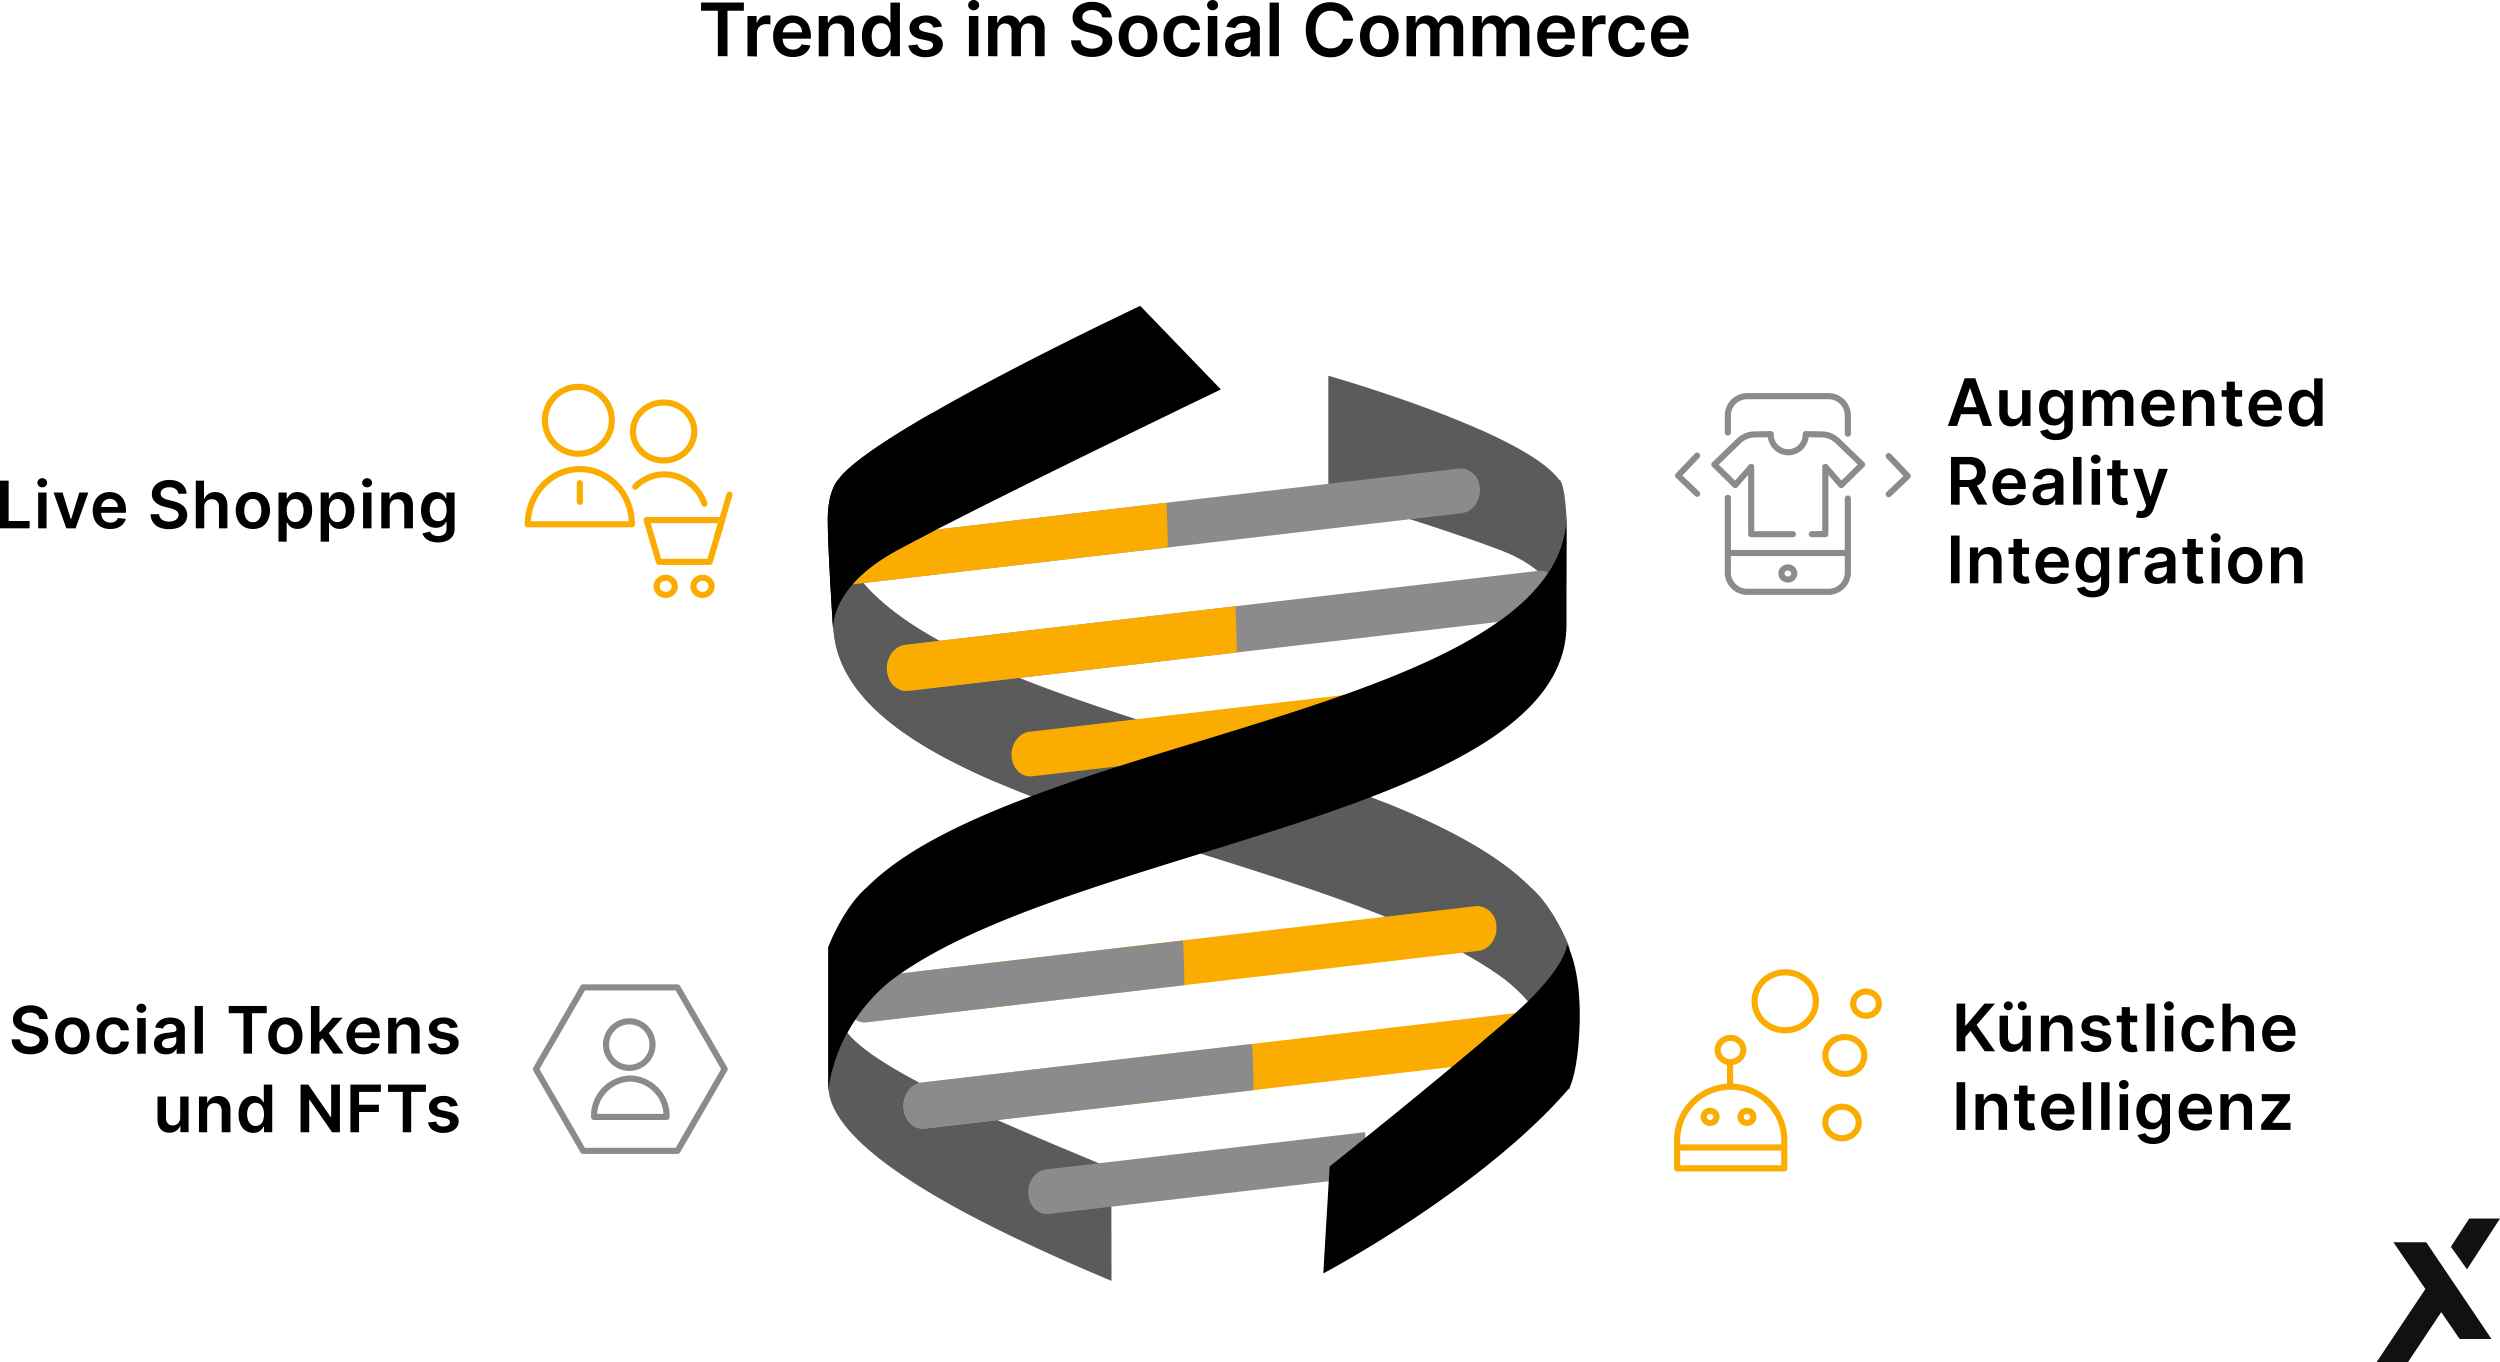 <svg xmlns="http://www.w3.org/2000/svg" viewBox="0 0 610.43 332.67"><defs><style>.cls-1,.cls-2{fill:none;stroke-linecap:round;stroke-linejoin:round;stroke-width:1.5px;}.cls-1{stroke:#8b8b8b;}.cls-2{stroke:#faac01;}.cls-3{fill:#5b5b5b;}.cls-4{fill:#467292;}.cls-5{fill:#8b8b8b;}.cls-6{fill:#faac01;}.cls-7{fill:#a2d5e7;}.cls-8{fill:#111;}</style></defs><g id="Ebene_2" data-name="Ebene 2"><g id="Ebene_1-2" data-name="Ebene 1"><path class="cls-1" d="M421.89,105.59v-4a4.74,4.74,0,0,1,4.6-4.86h20.1a4.74,4.74,0,0,1,4.6,4.86v4.29"/><path class="cls-1" d="M451.19,121.73v17.91a4.73,4.73,0,0,1-4.6,4.86h-20.1a4.73,4.73,0,0,1-4.6-4.86V121.56"/><line class="cls-1" x1="451" y1="135.03" x2="422" y2="135.03"/><path class="cls-1" d="M437.77,130.44H427.6V114l-3.91,4.43-5.09-5,6-5.79a5.6,5.6,0,0,1,3.76-1.56l4-.08s0,.08,0,.13a4.31,4.31,0,0,0,4.3,4.3h0a4.3,4.3,0,0,0,4.25-4.3v-.13l4,.08a5.62,5.62,0,0,1,3.76,1.56l6,5.79-5.08,5L445.69,114v16.42H442.4"/><polyline class="cls-1" points="414.39 111.25 409.74 116.13 414.39 120.56"/><polyline class="cls-1" points="461.17 111.36 465.82 116.24 461.17 120.67"/><circle class="cls-2" cx="141.22" cy="102.63" r="8.17"/><path class="cls-2" d="M141.58,114.53c-7,0-12.72,6-12.72,13.48H154.3C154.3,120.57,148.61,114.53,141.58,114.53Z"/><path class="cls-2" d="M172,123a10.44,10.44,0,0,0-9.73-7.17,10.06,10.06,0,0,0-7.15,3"/><line class="cls-2" x1="141.58" y1="117.97" x2="141.58" y2="122.53"/><ellipse class="cls-2" cx="162.04" cy="105.36" rx="7.49" ry="7.08"/><polygon class="cls-2" points="173.3 137.19 160.89 137.19 157.89 126.99 176.3 126.99 173.3 137.19"/><line class="cls-2" x1="178.12" y1="120.78" x2="175.12" y2="130.98"/><ellipse class="cls-2" cx="162.54" cy="143.17" rx="2.22" ry="2.1"/><ellipse class="cls-2" cx="171.54" cy="143.17" rx="2.22" ry="2.1"/><polygon class="cls-1" points="165.42 241.1 142.38 241.1 130.86 261.05 142.38 281.01 165.42 281.01 176.94 261.05 165.42 241.1"/><circle class="cls-1" cx="153.65" cy="255.06" r="5.68"/><path class="cls-1" d="M153.9,263.35a9.13,9.13,0,0,0-8.85,9.38h17.71A9.13,9.13,0,0,0,153.9,263.35Z"/><ellipse class="cls-2" cx="435.9" cy="244.49" rx="7.49" ry="7.08"/><ellipse class="cls-2" cx="449.77" cy="274.08" rx="4.08" ry="3.85"/><ellipse class="cls-2" cx="450.46" cy="257.72" rx="4.76" ry="4.5"/><ellipse class="cls-2" cx="455.63" cy="245.07" rx="3.14" ry="2.96"/><path class="cls-2" d="M422.59,265.33h0a13.08,13.08,0,0,1,13.08,13.08v6.87a0,0,0,0,1,0,0H409.51a0,0,0,0,1,0,0v-6.87A13.08,13.08,0,0,1,422.59,265.33Z"/><ellipse class="cls-2" cx="422.54" cy="256.38" rx="3.14" ry="2.96"/><line class="cls-2" x1="422.43" y1="260.32" x2="422.43" y2="264.88"/><ellipse class="cls-2" cx="417.56" cy="272.71" rx="1.57" ry="1.48"/><ellipse class="cls-2" cx="426.56" cy="272.71" rx="1.57" ry="1.48"/><path class="cls-2" d="M409.72,280.18h25.51"/><path class="cls-3" d="M366.54,238.46h0l1.27.94a42.34,42.34,0,0,1,15.37,26.93v-35s-3.61-9.62-9.5-14.7h0C336.57,179.56,203.44,172.76,203.44,124v27.8C203.44,197.83,322,206.47,366.54,238.46Z"/><path class="cls-3" d="M382,154s2.39-12.87-15.66-19.67-42-13.59-42-13.59v-29s47.79,13.6,56.29,25.34c0,0,1.32-.31,1.85,9C382.91,133.37,382,154,382,154Z"/><path class="cls-3" d="M271.35,285.33c-16.82-7.22-58.55-23.48-65.09-34.1a26.06,26.06,0,0,0-4,13.9c0,17.54,45.37,37.6,69.14,47.64Z"/><path class="cls-3" d="M373.68,216.63h0c-8.08-8.07-20.71-14.7-35.53-20.65v27.81c11,4.41,20.78,9.2,28.39,14.67h0l1.27.94a42.34,42.34,0,0,1,15.37,26.93v-35S379.57,221.71,373.68,216.63Z"/><path class="cls-3" d="M243.19,163.16c-23.13-9.94-39.75-21.93-39.75-39.16v27.8c0,17.24,16.62,29.23,39.75,39.17Z"/><path class="cls-4" d="M382,154a10,10,0,0,0,.09-2.1C382,153.19,382,154,382,154Z"/><path class="cls-5" d="M357.12,114.39a5,5,0,0,1,4.22,4.9c.19,3-1.75,5.68-4.34,6L207.57,142.74c-2.59.3-4.85-1.88-5-4.89s1.75-5.68,4.34-6L356.29,114.4A4.61,4.61,0,0,1,357.12,114.39Z"/><path class="cls-6" d="M202.53,137.85c.19,3,2.45,5.19,5,4.89l77.62-9.07c-.07-3.61-.1-7.29-.37-10.91l-77.95,9.11C204.28,132.17,202.33,134.85,202.53,137.85Z"/><path class="cls-5" d="M376.41,139.38c2.31.19,4.18,2.29,4.36,5.06.21,3.11-1.8,5.88-4.48,6.19L221.78,168.69c-2.68.31-5-1.95-5.21-5.05s1.81-5.87,4.48-6.19l154.51-18.06A4,4,0,0,1,376.41,139.38Z"/><path class="cls-6" d="M216.57,163.64c.2,3.1,2.53,5.36,5.21,5.05L302,159.31c-.07-3.73-.1-7.53-.38-11.28l-80.61,9.42C218.38,157.77,216.37,160.54,216.57,163.64Z"/><path d="M203.44,154s-1.54-10.34,15.66-19.67c21.08-11.43,79-39.24,79-39.24L278.41,74.68S213.26,105.27,204.76,117c0,0-2.65,2.47-2.65,9.88S203.44,154,203.44,154Z"/><path d="M227.68,100.79c-10.93,6.28-20.08,12.3-22.92,16.22,0,0-2.65,2.47-2.65,9.88,0,6.73,1.09,23.52,1.29,26.6-.05-2.16.71-11.05,15.7-19.18,2.42-1.31,5.33-2.84,8.58-4.52Z"/><path class="cls-7" d="M227.68,205.16a71.31,71.31,0,0,0-16,11.47h0c-5.9,5.08-9.5,14.7-9.5,14.7v35a42.34,42.34,0,0,1,15.37-26.93l1.26-.94h0a90.47,90.47,0,0,1,8.84-5.54Z"/><path class="cls-7" d="M360.7,155.16v27.27c13.29-8,21.78-17.6,21.78-29.89V125.35C382.48,137.64,374,147.18,360.7,155.16Z"/><path class="cls-6" d="M247,184.67c.2,3,2.45,5.18,5.05,4.88l77.61-9.07c-.06-3.61-.09-7.29-.36-10.91l-78,9.11C248.76,179,246.82,181.66,247,184.67Z"/><path class="cls-6" d="M361.17,221.26a5,5,0,0,1,4.22,4.9c.19,3-1.75,5.68-4.34,6L211.62,249.61c-2.59.3-4.84-1.89-5-4.89s1.75-5.68,4.34-6l149.43-17.47A3.75,3.75,0,0,1,361.17,221.26Z"/><path class="cls-5" d="M206.58,244.72c.2,3,2.45,5.19,5,4.89l77.62-9.07c-.06-3.62-.09-7.29-.37-10.91l-78,9.11C208.33,239,206.39,241.72,206.58,244.72Z"/><path class="cls-6" d="M380.46,246.24a5.14,5.14,0,0,1,4.37,5.07c.2,3.1-1.81,5.87-4.49,6.19L225.83,275.56c-2.68.31-5-1.95-5.21-5.05s1.81-5.88,4.49-6.19l154.5-18.06A4,4,0,0,1,380.46,246.24Z"/><path class="cls-5" d="M220.62,270.51c.2,3.1,2.53,5.36,5.21,5.05l80.26-9.38c-.07-3.74-.1-7.54-.38-11.28l-80.6,9.42C222.43,264.63,220.42,267.4,220.62,270.51Z"/><path class="cls-5" d="M251.07,291.53c.19,3,2.45,5.19,5,4.89l77.62-9.07c-.07-3.61-.1-7.29-.37-10.91l-78,9.11C252.82,285.85,250.87,288.53,251.07,291.53Z"/><path d="M382.59,230.56s.27,5.8-14.56,18.56c-18.53,15.95-43.37,35.7-43.37,35.7l-1.55,26.12s38.77-20.5,60.06-45.22c0,0,1.49-2.62,2.19-10C387.05,237.66,382.59,230.56,382.59,230.56Z"/><path d="M218.84,238.46h0l-1.26.94a42.34,42.34,0,0,0-15.37,26.93v-35s3.6-9.62,9.5-14.7h0c37.11-37.07,170.77-42.51,170.77-91.28v27.19C382.48,198.57,263.37,206.47,218.84,238.46Z"/><path d="M477.86,104h-2.25l4.1-11.64h2.6l4.1,11.64h-2.25l-3.11-9.25H481Zm.07-4.57h6.14v1.7h-6.14Z"/><path d="M493.74,100.34V95.28h2.05V104h-2v-1.55h-.09a2.74,2.74,0,0,1-1,1.2,2.85,2.85,0,0,1-1.66.46,3,3,0,0,1-1.51-.38,2.67,2.67,0,0,1-1-1.12,4,4,0,0,1-.37-1.78V95.28h2.06v5.24a1.85,1.85,0,0,0,.46,1.32,1.57,1.57,0,0,0,1.19.49,1.86,1.86,0,0,0,.88-.23,1.7,1.7,0,0,0,.7-.66A2,2,0,0,0,493.74,100.34Z"/><path d="M502,107.46a5.37,5.37,0,0,1-1.9-.3,3.45,3.45,0,0,1-1.28-.79,2.93,2.93,0,0,1-.67-1.11l1.85-.45a2.34,2.34,0,0,0,.37.51,1.92,1.92,0,0,0,.64.42,2.73,2.73,0,0,0,1,.17,2.42,2.42,0,0,0,1.45-.43,1.61,1.61,0,0,0,.57-1.39v-1.65H504a2.86,2.86,0,0,1-.47.65,2.45,2.45,0,0,1-.8.57,3,3,0,0,1-1.24.22,3.6,3.6,0,0,1-1.82-.47,3.33,3.33,0,0,1-1.3-1.42,5.21,5.21,0,0,1-.48-2.37,5.54,5.54,0,0,1,.48-2.43,3.52,3.52,0,0,1,1.3-1.51,3.35,3.35,0,0,1,1.82-.51,2.82,2.82,0,0,1,1.27.25,2.66,2.66,0,0,1,.79.62,3.31,3.31,0,0,1,.45.68h.11V95.28h2v8.87a3.09,3.09,0,0,1-.53,1.85,3.22,3.22,0,0,1-1.47,1.1A5.71,5.71,0,0,1,502,107.46Zm0-5.19a1.89,1.89,0,0,0,1.11-.32,2,2,0,0,0,.7-.91,3.88,3.88,0,0,0,.24-1.44,4.18,4.18,0,0,0-.23-1.44,2.11,2.11,0,0,0-.7-1,2,2,0,0,0-2.27,0,2.21,2.21,0,0,0-.69,1A3.94,3.94,0,0,0,500,99.6a3.74,3.74,0,0,0,.23,1.4,2.1,2.1,0,0,0,.7.94A1.92,1.92,0,0,0,502,102.27Z"/><path d="M508.55,104V95.28h2v1.48h.1a2.32,2.32,0,0,1,.91-1.17,2.64,2.64,0,0,1,1.5-.42,2.6,2.6,0,0,1,1.5.42,2.31,2.31,0,0,1,.86,1.17h.09a2.4,2.4,0,0,1,1-1.16,3,3,0,0,1,1.64-.43,2.67,2.67,0,0,1,2,.76,3,3,0,0,1,.76,2.22V104h-2.07V98.47a1.49,1.49,0,0,0-.43-1.19,1.56,1.56,0,0,0-1.05-.38,1.49,1.49,0,0,0-1.17.46,1.72,1.72,0,0,0-.41,1.2V104h-2V98.38a1.46,1.46,0,0,0-.41-1.08,1.42,1.42,0,0,0-1.06-.4,1.48,1.48,0,0,0-.8.22,1.54,1.54,0,0,0-.58.63,2,2,0,0,0-.22,1V104Z"/><path d="M527.1,104.18a4.4,4.4,0,0,1-2.26-.55,3.63,3.63,0,0,1-1.47-1.56,5.19,5.19,0,0,1-.51-2.38,5.09,5.09,0,0,1,.52-2.36,3.83,3.83,0,0,1,1.44-1.59,4,4,0,0,1,2.17-.57,4.55,4.55,0,0,1,1.53.25,3.6,3.6,0,0,1,1.27.8,3.75,3.75,0,0,1,.87,1.37,5.43,5.43,0,0,1,.32,2v.63h-7.15V98.82H529a2.12,2.12,0,0,0-.26-1,1.8,1.8,0,0,0-.69-.73,2,2,0,0,0-1-.27,2.05,2.05,0,0,0-1.11.3,2.18,2.18,0,0,0-.74.8,2.42,2.42,0,0,0-.27,1.07v1.22a2.77,2.77,0,0,0,.28,1.3,2,2,0,0,0,.78.83,2.31,2.31,0,0,0,1.17.29,2.55,2.55,0,0,0,.81-.13,1.83,1.83,0,0,0,.63-.38,1.68,1.68,0,0,0,.41-.62l1.92.22a3.16,3.16,0,0,1-.69,1.32,3.44,3.44,0,0,1-1.3.88A5.08,5.08,0,0,1,527.1,104.18Z"/><path d="M535.1,98.89V104H533V95.28h2v1.48h.1a2.48,2.48,0,0,1,1-1.16,2.92,2.92,0,0,1,1.64-.43,3.11,3.11,0,0,1,1.58.38,2.63,2.63,0,0,1,1,1.12,3.87,3.87,0,0,1,.37,1.78V104h-2.06V98.77a2,2,0,0,0-.45-1.37,1.61,1.61,0,0,0-1.25-.49,1.83,1.83,0,0,0-1,.23,1.66,1.66,0,0,0-.66.68A2.35,2.35,0,0,0,535.1,98.89Z"/><path d="M547.47,95.28v1.59h-5V95.28Zm-3.77-2.09h2v8.19a1.25,1.25,0,0,0,.13.64.64.64,0,0,0,.34.29,1.14,1.14,0,0,0,.46.08l.36,0,.25-.06.34,1.61-.47.13a4.65,4.65,0,0,1-.74.08,3.44,3.44,0,0,1-1.39-.24,2.14,2.14,0,0,1-1-.8,2.37,2.37,0,0,1-.35-1.37Z"/><path d="M553.29,104.18a4.44,4.44,0,0,1-2.27-.55,3.67,3.67,0,0,1-1.46-1.56,5.76,5.76,0,0,1,0-4.74A4,4,0,0,1,551,95.74a4.1,4.1,0,0,1,2.18-.57,4.55,4.55,0,0,1,1.53.25,3.69,3.69,0,0,1,1.27.8,3.75,3.75,0,0,1,.87,1.37,5.65,5.65,0,0,1,.32,2v.63H550V98.82h5.19a2.24,2.24,0,0,0-.26-1,1.87,1.87,0,0,0-.69-.73,2,2,0,0,0-1-.27,2.05,2.05,0,0,0-1.11.3,2.22,2.22,0,0,0-1,1.87v1.22a2.77,2.77,0,0,0,.28,1.3,1.9,1.9,0,0,0,.78.83,2.31,2.31,0,0,0,1.17.29,2.55,2.55,0,0,0,.81-.13,1.83,1.83,0,0,0,.63-.38,1.55,1.55,0,0,0,.4-.62l1.92.22a3,3,0,0,1-.69,1.32,3.37,3.37,0,0,1-1.3.88A5,5,0,0,1,553.29,104.18Z"/><path d="M562.47,104.16a3.36,3.36,0,0,1-1.85-.53,3.54,3.54,0,0,1-1.28-1.53,5.8,5.8,0,0,1-.47-2.44,5.68,5.68,0,0,1,.48-2.46,3.49,3.49,0,0,1,1.3-1.52,3.35,3.35,0,0,1,1.82-.51,2.75,2.75,0,0,1,1.26.25,2.66,2.66,0,0,1,.79.62,4.41,4.41,0,0,1,.45.68h.08V92.37h2.06V104h-2v-1.38H565a3.49,3.49,0,0,1-.47.68,2.61,2.61,0,0,1-.79.6A2.69,2.69,0,0,1,562.47,104.16Zm.57-1.69a1.79,1.79,0,0,0,1.11-.35,2.2,2.2,0,0,0,.7-1,4.23,4.23,0,0,0,.24-1.49,4.12,4.12,0,0,0-.24-1.47,2,2,0,0,0-.69-1,2,2,0,0,0-2.27,0,2.11,2.11,0,0,0-.69,1,4,4,0,0,0-.23,1.44,4.14,4.14,0,0,0,.23,1.46,2.27,2.27,0,0,0,.7,1A1.81,1.81,0,0,0,563,102.47Z"/><path d="M476.37,123.21V111.57h4.36A4.9,4.9,0,0,1,483,112a3.16,3.16,0,0,1,1.38,1.3,4.26,4.26,0,0,1,0,3.89,3.15,3.15,0,0,1-1.4,1.27,5.08,5.08,0,0,1-2.26.45h-3.11V117.2h2.83a3.31,3.31,0,0,0,1.28-.22,1.48,1.48,0,0,0,.74-.65,2.05,2.05,0,0,0,.24-1,2.21,2.21,0,0,0-.24-1.06,1.62,1.62,0,0,0-.74-.67,3.2,3.2,0,0,0-1.29-.23h-1.94v9.88Zm6-5.28,2.88,5.28h-2.35l-2.83-5.28Z"/><path d="M490.74,123.38a4.4,4.4,0,0,1-2.26-.55,3.61,3.61,0,0,1-1.46-1.56,5.07,5.07,0,0,1-.52-2.38,5.22,5.22,0,0,1,.52-2.36,3.83,3.83,0,0,1,1.44-1.59,4.06,4.06,0,0,1,2.17-.57,4.55,4.55,0,0,1,1.53.25,3.6,3.6,0,0,1,1.27.8,3.9,3.9,0,0,1,.88,1.37,5.66,5.66,0,0,1,.31,2v.63h-7.15V118h5.18a2.23,2.23,0,0,0-.25-1,1.82,1.82,0,0,0-.7-.73,2,2,0,0,0-1-.27,2,2,0,0,0-1.1.3,2.21,2.21,0,0,0-.75.8,2.42,2.42,0,0,0-.27,1.07v1.22a2.9,2.9,0,0,0,.28,1.3,2,2,0,0,0,.78.83,2.31,2.31,0,0,0,1.17.29,2.55,2.55,0,0,0,.81-.13,1.66,1.66,0,0,0,.63-.38,1.57,1.57,0,0,0,.41-.62l1.92.22a3,3,0,0,1-.69,1.32,3.37,3.37,0,0,1-1.3.88A5.08,5.08,0,0,1,490.74,123.38Z"/><path d="M499.19,123.38a3.57,3.57,0,0,1-1.49-.3,2.3,2.3,0,0,1-1-.88,2.54,2.54,0,0,1-.39-1.44,2.37,2.37,0,0,1,.28-1.22,2.13,2.13,0,0,1,.74-.78,3.94,3.94,0,0,1,1.07-.44,7.89,7.89,0,0,1,1.23-.21l1.24-.15a1.84,1.84,0,0,0,.7-.2.51.51,0,0,0,.22-.44v0a1.29,1.29,0,0,0-.39-1,1.55,1.55,0,0,0-1.09-.35,2,2,0,0,0-1.2.33,1.63,1.63,0,0,0-.59.78l-1.92-.27a3.1,3.1,0,0,1,.75-1.34,3.24,3.24,0,0,1,1.28-.8,4.92,4.92,0,0,1,1.67-.27,5.84,5.84,0,0,1,1.25.14,3.43,3.43,0,0,1,1.14.49,2.49,2.49,0,0,1,.84.92,3,3,0,0,1,.31,1.45v5.84h-2V122h-.07a2.56,2.56,0,0,1-.53.68,2.36,2.36,0,0,1-.85.5A3.27,3.27,0,0,1,499.19,123.38Zm.54-1.51a2.14,2.14,0,0,0,1.07-.25,1.7,1.7,0,0,0,.7-.65,1.64,1.64,0,0,0,.25-.89v-1a1,1,0,0,1-.33.15l-.51.12-.56.09-.49.06a3.78,3.78,0,0,0-.82.21,1.41,1.41,0,0,0-.57.39,1,1,0,0,0-.21.65,1,1,0,0,0,.41.86A1.77,1.77,0,0,0,499.73,121.87Z"/><path d="M508.25,111.57v11.64H506.2V111.57Z"/><path d="M511.72,113.24a1.2,1.2,0,0,1-.84-.32,1.08,1.08,0,0,1,0-1.59,1.26,1.26,0,0,1,1.68,0,1.08,1.08,0,0,1,0,1.59A1.2,1.2,0,0,1,511.72,113.24Zm-1,10v-8.73h2.05v8.73Z"/><path d="M519.53,114.48v1.59h-5v-1.59Zm-3.77-2.09h2v8.19a1.25,1.25,0,0,0,.13.64.68.68,0,0,0,.34.29,1.14,1.14,0,0,0,.46.08l.36,0,.25-.06.34,1.61-.47.13a4.65,4.65,0,0,1-.74.08,3.44,3.44,0,0,1-1.39-.24,2.14,2.14,0,0,1-1-.8,2.37,2.37,0,0,1-.35-1.37Z"/><path d="M522.85,126.48a4.54,4.54,0,0,1-.77-.06,3.15,3.15,0,0,1-.57-.16l.48-1.6a2.82,2.82,0,0,0,.8.13,1,1,0,0,0,.62-.22,1.56,1.56,0,0,0,.46-.71l.18-.47-3.17-8.91h2.18l2,6.59h.09l2-6.59h2.19l-3.49,9.78a4,4,0,0,1-.65,1.19,2.66,2.66,0,0,1-1,.77A3.45,3.45,0,0,1,522.85,126.48Z"/><path d="M478.47,130.77v11.64h-2.1V130.77Z"/><path d="M483.05,137.29v5.12H481v-8.73h2v1.48h.1a2.48,2.48,0,0,1,1-1.16,3,3,0,0,1,1.64-.43,3.18,3.18,0,0,1,1.58.38,2.65,2.65,0,0,1,1.05,1.12,3.87,3.87,0,0,1,.36,1.78v5.56h-2v-5.24a1.91,1.91,0,0,0-.46-1.37,1.59,1.59,0,0,0-1.24-.5,1.9,1.9,0,0,0-1,.24,1.58,1.58,0,0,0-.65.68A2.2,2.2,0,0,0,483.05,137.29Z"/><path d="M495.43,133.68v1.59h-5v-1.59Zm-3.78-2.09h2.06v8.19a1.37,1.37,0,0,0,.12.64.68.68,0,0,0,.34.29,1.19,1.19,0,0,0,.47.08l.35,0,.25-.06.35,1.61-.47.13a4.78,4.78,0,0,1-.74.08,3.49,3.49,0,0,1-1.4-.24,2.14,2.14,0,0,1-1-.8,2.37,2.37,0,0,1-.35-1.37Z"/><path d="M501.24,142.58A4.5,4.5,0,0,1,499,142a3.69,3.69,0,0,1-1.47-1.56,5.19,5.19,0,0,1-.51-2.38,5.09,5.09,0,0,1,.52-2.36,3.83,3.83,0,0,1,1.44-1.59,4,4,0,0,1,2.17-.57,4.55,4.55,0,0,1,1.53.25,3.6,3.6,0,0,1,1.27.8,3.71,3.71,0,0,1,.87,1.38,5.34,5.34,0,0,1,.32,2v.63H498v-1.39h5.18a2.12,2.12,0,0,0-.26-1.05,1.74,1.74,0,0,0-.69-.73,2,2,0,0,0-1-.27,2.05,2.05,0,0,0-1.11.3,2.19,2.19,0,0,0-.74.8,2.42,2.42,0,0,0-.27,1.07v1.21a2.79,2.79,0,0,0,.28,1.31,2,2,0,0,0,.78.83,2.31,2.31,0,0,0,1.17.29,2.55,2.55,0,0,0,.81-.13,1.83,1.83,0,0,0,.63-.38,1.68,1.68,0,0,0,.41-.62l1.92.22a3,3,0,0,1-.69,1.32,3.44,3.44,0,0,1-1.3.88A5.08,5.08,0,0,1,501.24,142.58Z"/><path d="M511,145.86a5.43,5.43,0,0,1-1.91-.3,3.53,3.53,0,0,1-1.28-.79,2.93,2.93,0,0,1-.67-1.11l1.86-.45a2,2,0,0,0,.36.51,1.78,1.78,0,0,0,.64.42,2.79,2.79,0,0,0,1,.16,2.39,2.39,0,0,0,1.45-.42,1.61,1.61,0,0,0,.57-1.39v-1.65h-.1a3.13,3.13,0,0,1-.46.65,2.39,2.39,0,0,1-.8.56,2.91,2.91,0,0,1-1.25.23,3.6,3.6,0,0,1-1.82-.47,3.33,3.33,0,0,1-1.3-1.42,5.21,5.21,0,0,1-.48-2.37,5.54,5.54,0,0,1,.48-2.43,3.47,3.47,0,0,1,1.3-1.51,3.38,3.38,0,0,1,1.82-.51,2.76,2.76,0,0,1,1.27.25,2.66,2.66,0,0,1,.79.62,3.31,3.31,0,0,1,.45.68H513v-1.44h2v8.87a3.09,3.09,0,0,1-.53,1.85,3.19,3.19,0,0,1-1.46,1.1A5.78,5.78,0,0,1,511,145.86Zm0-5.19a1.82,1.82,0,0,0,1.81-1.23A3.88,3.88,0,0,0,513,138a4.22,4.22,0,0,0-.23-1.44,2.11,2.11,0,0,0-.7-1,1.78,1.78,0,0,0-1.12-.35,1.82,1.82,0,0,0-1.15.36,2.29,2.29,0,0,0-.69,1,4.17,4.17,0,0,0-.23,1.41,4,4,0,0,0,.23,1.4,2.1,2.1,0,0,0,.7.94A1.92,1.92,0,0,0,511,140.67Z"/><path d="M517.51,142.41v-8.73h2v1.45h.09a2.16,2.16,0,0,1,.82-1.16,2.25,2.25,0,0,1,1.34-.42l.38,0,.35,0v1.89a2.66,2.66,0,0,0-.41-.08,5.29,5.29,0,0,0-.54,0,2,2,0,0,0-1,.25,1.78,1.78,0,0,0-.7.66,1.92,1.92,0,0,0-.26,1v5.13Z"/><path d="M526.52,142.58a3.74,3.74,0,0,1-1.49-.29,2.47,2.47,0,0,1-1-.89,2.62,2.62,0,0,1-.38-1.44,2.48,2.48,0,0,1,.27-1.22,2.15,2.15,0,0,1,.75-.78,3.88,3.88,0,0,1,1.06-.44,8.31,8.31,0,0,1,1.23-.21l1.25-.15a1.78,1.78,0,0,0,.69-.2.48.48,0,0,0,.22-.44v0a1.32,1.32,0,0,0-.38-1,1.58,1.58,0,0,0-1.1-.35,1.93,1.93,0,0,0-1.19.33,1.65,1.65,0,0,0-.6.78l-1.92-.27a3.1,3.1,0,0,1,.75-1.34,3.44,3.44,0,0,1,1.28-.8,5,5,0,0,1,1.67-.27,6,6,0,0,1,1.26.14,3.61,3.61,0,0,1,1.14.49,2.47,2.47,0,0,1,.83.92,3,3,0,0,1,.32,1.45v5.84h-2v-1.2h-.07a2.52,2.52,0,0,1-.52.68,2.45,2.45,0,0,1-.85.5A3.34,3.34,0,0,1,526.52,142.58Zm.53-1.51a2.29,2.29,0,0,0,1.08-.24,1.93,1.93,0,0,0,.7-.66,1.73,1.73,0,0,0,.25-.89v-1a1.3,1.3,0,0,1-.33.15l-.51.12-.57.09-.48.06a3.63,3.63,0,0,0-.82.21,1.38,1.38,0,0,0-.58.39,1,1,0,0,0-.21.65,1,1,0,0,0,.42.86A1.72,1.72,0,0,0,527.05,141.07Z"/><path d="M537.88,133.68v1.59h-5v-1.59Zm-3.78-2.09h2.06v8.19a1.25,1.25,0,0,0,.13.64.62.62,0,0,0,.33.29,1.19,1.19,0,0,0,.47.08l.35,0,.25-.06.35,1.61-.47.13a4.65,4.65,0,0,1-.74.08,3.41,3.41,0,0,1-1.39-.24,2.09,2.09,0,0,1-1-.8,2.37,2.37,0,0,1-.36-1.37Z"/><path d="M541,132.44a1.2,1.2,0,0,1-.84-.33,1.06,1.06,0,0,1,0-1.57,1.25,1.25,0,0,1,1.69,0,1.06,1.06,0,0,1,0,1.57A1.19,1.19,0,0,1,541,132.44Zm-1,10v-8.73H542v8.73Z"/><path d="M548.22,142.58A4.31,4.31,0,0,1,546,142a3.82,3.82,0,0,1-1.45-1.58,5.16,5.16,0,0,1-.51-2.36,5.23,5.23,0,0,1,.51-2.37,3.76,3.76,0,0,1,1.45-1.58,4.21,4.21,0,0,1,2.22-.56,4.15,4.15,0,0,1,2.21.56,3.7,3.7,0,0,1,1.45,1.58,5.11,5.11,0,0,1,.52,2.37,5,5,0,0,1-.52,2.36,3.76,3.76,0,0,1-1.45,1.58A4.24,4.24,0,0,1,548.22,142.58Zm0-1.65a1.8,1.8,0,0,0,1.16-.38,2.29,2.29,0,0,0,.69-1,4.69,4.69,0,0,0,0-2.9,2.32,2.32,0,0,0-.69-1,1.8,1.8,0,0,0-1.16-.38,1.82,1.82,0,0,0-1.18.38,2.34,2.34,0,0,0-.7,1,4.69,4.69,0,0,0,0,2.9,2.31,2.31,0,0,0,.7,1A1.82,1.82,0,0,0,548.23,140.93Z"/><path d="M556.51,137.29v5.12h-2v-8.73h2v1.48h.11a2.48,2.48,0,0,1,1-1.16,2.92,2.92,0,0,1,1.64-.43,3.21,3.21,0,0,1,1.58.38,2.69,2.69,0,0,1,1,1.12,3.87,3.87,0,0,1,.37,1.78v5.56h-2.06v-5.24a2,2,0,0,0-.45-1.37,1.61,1.61,0,0,0-1.25-.5,1.9,1.9,0,0,0-1,.24,1.71,1.71,0,0,0-.65.68A2.2,2.2,0,0,0,556.51,137.29Z"/><path d="M477.74,256.69V245.05h2.11v5.35H480l4.54-5.35h2.58l-4.5,5.22,4.53,6.42h-2.53l-3.47-5-1.29,1.52v3.47Z"/><path d="M493.82,253V248h2.05v8.73h-2v-1.55h-.09a2.66,2.66,0,0,1-1,1.19,2.78,2.78,0,0,1-1.66.47,3,3,0,0,1-1.51-.38,2.67,2.67,0,0,1-1-1.12,4,4,0,0,1-.37-1.78V248h2.06v5.24a1.85,1.85,0,0,0,.46,1.32A1.57,1.57,0,0,0,492,255a1.86,1.86,0,0,0,.88-.23,1.7,1.7,0,0,0,.7-.66A2.06,2.06,0,0,0,493.82,253Zm-3.45-6.34a1.07,1.07,0,0,1-.77-.32,1,1,0,0,1-.33-.75,1,1,0,0,1,.33-.77,1.11,1.11,0,0,1,.77-.31,1.1,1.1,0,0,1,.78.31,1,1,0,0,1,.31.77,1,1,0,0,1-.31.75A1.06,1.06,0,0,1,490.37,246.68Zm3.41,0a1.06,1.06,0,0,1-.77-.32,1,1,0,0,1-.33-.75,1,1,0,0,1,.33-.77,1.12,1.12,0,0,1,1.55,0,1,1,0,0,1,.31.77,1,1,0,0,1-.31.75A1.06,1.06,0,0,1,493.78,246.68Z"/><path d="M500.36,251.57v5.12h-2.05V248h2v1.48h.11a2.48,2.48,0,0,1,1-1.16,2.92,2.92,0,0,1,1.64-.43,3.15,3.15,0,0,1,1.57.38,2.65,2.65,0,0,1,1.05,1.12,3.87,3.87,0,0,1,.37,1.78v5.56h-2.06v-5.24a2,2,0,0,0-.45-1.37,1.61,1.61,0,0,0-1.25-.5,1.9,1.9,0,0,0-1,.24,1.71,1.71,0,0,0-.65.68A2.2,2.2,0,0,0,500.36,251.57Z"/><path d="M515.28,250.27l-1.87.2a1.59,1.59,0,0,0-.28-.53,1.48,1.48,0,0,0-.53-.41,1.9,1.9,0,0,0-.8-.15,1.93,1.93,0,0,0-1.08.28.81.81,0,0,0-.43.72.77.77,0,0,0,.28.62,2.3,2.3,0,0,0,1,.39l1.48.32a3.8,3.8,0,0,1,1.85.85,2,2,0,0,1,.61,1.51,2.48,2.48,0,0,1-.48,1.46,3.27,3.27,0,0,1-1.32,1,5,5,0,0,1-1.93.35,4.45,4.45,0,0,1-2.58-.68,2.64,2.64,0,0,1-1.16-1.87l2-.2a1.46,1.46,0,0,0,.58.9,2.41,2.41,0,0,0,2.33,0,.89.89,0,0,0,.45-.75.78.78,0,0,0-.29-.62,2,2,0,0,0-.89-.37L510.7,253a3.45,3.45,0,0,1-1.86-.88,2.17,2.17,0,0,1-.6-1.58,2.27,2.27,0,0,1,.44-1.4,2.92,2.92,0,0,1,1.25-.92,5,5,0,0,1,1.84-.32,4,4,0,0,1,2.42.65A2.74,2.74,0,0,1,515.28,250.27Z"/><path d="M521.84,248v1.59h-5V248Zm-3.77-2.09h2v8.19a1.36,1.36,0,0,0,.13.64.68.68,0,0,0,.34.29,1.14,1.14,0,0,0,.46.08,2,2,0,0,0,.36,0,1.09,1.09,0,0,0,.25,0l.34,1.61-.46.13a4.93,4.93,0,0,1-.75.08,3.44,3.44,0,0,1-1.39-.24,2.14,2.14,0,0,1-1-.8,2.37,2.37,0,0,1-.35-1.37Z"/><path d="M526.12,245.05v11.64h-2V245.05Z"/><path d="M529.59,246.72a1.2,1.2,0,0,1-.84-.33,1.06,1.06,0,0,1,0-1.57,1.25,1.25,0,0,1,1.69,0,1.06,1.06,0,0,1,0,1.57A1.21,1.21,0,0,1,529.59,246.72Zm-1,10V248h2.06v8.73Z"/><path d="M536.86,256.86a4.16,4.16,0,0,1-2.25-.58,3.77,3.77,0,0,1-1.43-1.58,5.16,5.16,0,0,1-.51-2.34,5.05,5.05,0,0,1,.52-2.35,3.83,3.83,0,0,1,1.44-1.59,4.15,4.15,0,0,1,2.21-.57,4.37,4.37,0,0,1,1.89.39,3.14,3.14,0,0,1,1.86,2.74h-2a1.88,1.88,0,0,0-.57-1,1.65,1.65,0,0,0-1.19-.42,1.91,1.91,0,0,0-1.11.33,2.31,2.31,0,0,0-.74,1,4.57,4.57,0,0,0,0,3,2.16,2.16,0,0,0,.74,1,1.81,1.81,0,0,0,1.11.34,1.94,1.94,0,0,0,.82-.17,1.61,1.61,0,0,0,.6-.5,1.86,1.86,0,0,0,.34-.81h2a3.43,3.43,0,0,1-.54,1.64,3.2,3.2,0,0,1-1.29,1.12A4.32,4.32,0,0,1,536.86,256.86Z"/><path d="M544.66,251.57v5.12h-2V245.05h2v4.39h.1a2.53,2.53,0,0,1,.95-1.16,2.89,2.89,0,0,1,1.65-.43,3.11,3.11,0,0,1,1.58.38,2.57,2.57,0,0,1,1.05,1.11,3.91,3.91,0,0,1,.37,1.79v5.56h-2.05v-5.24a1.93,1.93,0,0,0-.45-1.37,1.66,1.66,0,0,0-1.27-.5,1.94,1.94,0,0,0-1,.24,1.63,1.63,0,0,0-.67.68A2.2,2.2,0,0,0,544.66,251.57Z"/><path d="M556.6,256.86a4.54,4.54,0,0,1-2.27-.55,3.73,3.73,0,0,1-1.46-1.56,5.18,5.18,0,0,1-.51-2.37,5.23,5.23,0,0,1,.51-2.37,4,4,0,0,1,1.44-1.59,4.1,4.1,0,0,1,2.18-.57,4.45,4.45,0,0,1,1.52.25,3.64,3.64,0,0,1,1.28.8,3.71,3.71,0,0,1,.87,1.38,5.55,5.55,0,0,1,.32,2v.63h-7.16V251.5h5.19a2.24,2.24,0,0,0-.26-1.05,1.82,1.82,0,0,0-.7-.73,1.93,1.93,0,0,0-1-.27,2.05,2.05,0,0,0-1.11.3,2.1,2.1,0,0,0-.74.8,2.18,2.18,0,0,0-.27,1.07v1.21a2.79,2.79,0,0,0,.28,1.31,1.9,1.9,0,0,0,.78.83,2.31,2.31,0,0,0,1.17.29,2.59,2.59,0,0,0,.81-.13,1.83,1.83,0,0,0,.63-.38,1.55,1.55,0,0,0,.4-.62l1.92.22a3,3,0,0,1-.69,1.32,3.37,3.37,0,0,1-1.3.88A5,5,0,0,1,556.6,256.86Z"/><path d="M479.85,264.25v11.64h-2.11V264.25Z"/><path d="M484.42,270.77v5.12h-2.05v-8.73h2v1.48h.11a2.48,2.48,0,0,1,1-1.16,2.92,2.92,0,0,1,1.64-.43,3.21,3.21,0,0,1,1.58.38,2.69,2.69,0,0,1,1,1.12,3.87,3.87,0,0,1,.37,1.78v5.56H488v-5.24a2,2,0,0,0-.45-1.37,1.61,1.61,0,0,0-1.25-.49,1.9,1.9,0,0,0-1,.23,1.71,1.71,0,0,0-.65.68A2.23,2.23,0,0,0,484.42,270.77Z"/><path d="M496.8,267.16v1.59h-5v-1.59ZM493,265.07h2.06v8.19a1.25,1.25,0,0,0,.13.64.64.64,0,0,0,.34.29,1.14,1.14,0,0,0,.46.08l.36,0,.24-.06.35,1.61-.47.13a4.65,4.65,0,0,1-.74.08,3.44,3.44,0,0,1-1.39-.24,2.14,2.14,0,0,1-1-.8,2.45,2.45,0,0,1-.36-1.37Z"/><path d="M502.62,276.06a4.44,4.44,0,0,1-2.27-.55,3.73,3.73,0,0,1-1.46-1.56,5.18,5.18,0,0,1-.51-2.37,5.23,5.23,0,0,1,.51-2.37,3.83,3.83,0,0,1,1.44-1.59,4.07,4.07,0,0,1,2.18-.57,4.49,4.49,0,0,1,1.52.25,3.64,3.64,0,0,1,1.28.8,3.71,3.71,0,0,1,.87,1.38,5.55,5.55,0,0,1,.32,2v.63h-7.16V270.7h5.18a2.14,2.14,0,0,0-.25-1.05,1.82,1.82,0,0,0-.7-.73,1.93,1.93,0,0,0-1-.27,2.05,2.05,0,0,0-1.11.3,2.1,2.1,0,0,0-.74.8,2.19,2.19,0,0,0-.27,1.08V272a2.77,2.77,0,0,0,.28,1.3,1.94,1.94,0,0,0,.77.83,2.36,2.36,0,0,0,1.17.29,2.66,2.66,0,0,0,.82-.13,1.83,1.83,0,0,0,.63-.38,1.55,1.55,0,0,0,.4-.62l1.92.22a3,3,0,0,1-.69,1.32,3.37,3.37,0,0,1-1.3.88A4.82,4.82,0,0,1,502.62,276.06Z"/><path d="M510.61,264.25v11.64h-2.06V264.25Z"/><path d="M515.1,264.25v11.64h-2.05V264.25Z"/><path d="M518.57,265.92a1.17,1.17,0,0,1-.84-.33,1.06,1.06,0,0,1,0-1.57,1.23,1.23,0,0,1,1.68,0,1.06,1.06,0,0,1,0,1.57A1.17,1.17,0,0,1,518.57,265.92Zm-1,10v-8.73h2.05v8.73Z"/><path d="M525.82,279.34a5.37,5.37,0,0,1-1.9-.3,3.45,3.45,0,0,1-1.28-.79,2.81,2.81,0,0,1-.67-1.11l1.85-.45a2.34,2.34,0,0,0,.37.51,1.7,1.7,0,0,0,.64.42,2.73,2.73,0,0,0,1,.17,2.37,2.37,0,0,0,1.44-.43,1.59,1.59,0,0,0,.58-1.39v-1.65h-.1a2.86,2.86,0,0,1-.47.65,2.45,2.45,0,0,1-.8.57,3,3,0,0,1-1.24.22,3.64,3.64,0,0,1-1.83-.47,3.37,3.37,0,0,1-1.29-1.42,5.21,5.21,0,0,1-.48-2.37,5.54,5.54,0,0,1,.48-2.43,3.52,3.52,0,0,1,1.3-1.51,3.35,3.35,0,0,1,1.82-.51,2.82,2.82,0,0,1,1.27.25,2.66,2.66,0,0,1,.79.62,5,5,0,0,1,.45.68h.11v-1.44h2V276a3,3,0,0,1-.54,1.85,3.14,3.14,0,0,1-1.46,1.1A5.71,5.71,0,0,1,525.82,279.34Zm0-5.19a1.91,1.91,0,0,0,1.11-.32,2,2,0,0,0,.7-.91,3.88,3.88,0,0,0,.24-1.44,4,4,0,0,0-.24-1.44,2,2,0,0,0-.69-1,2,2,0,0,0-2.27,0,2.13,2.13,0,0,0-.69,1,3.94,3.94,0,0,0-.23,1.41,3.7,3.7,0,0,0,.23,1.4,2.1,2.1,0,0,0,.7.94A1.92,1.92,0,0,0,525.84,274.15Z"/><path d="M536.22,276.06a4.44,4.44,0,0,1-2.27-.55,3.73,3.73,0,0,1-1.46-1.56,5.18,5.18,0,0,1-.51-2.37,5.23,5.23,0,0,1,.51-2.37,3.83,3.83,0,0,1,1.44-1.59,4.07,4.07,0,0,1,2.18-.57,4.49,4.49,0,0,1,1.52.25,3.64,3.64,0,0,1,1.28.8,3.71,3.71,0,0,1,.87,1.38,5.55,5.55,0,0,1,.32,2v.63h-7.16V270.7h5.18a2.14,2.14,0,0,0-.25-1.05,1.82,1.82,0,0,0-.7-.73,1.93,1.93,0,0,0-1-.27,2.05,2.05,0,0,0-1.11.3,2.1,2.1,0,0,0-.74.8,2.19,2.19,0,0,0-.27,1.08V272a2.9,2.9,0,0,0,.27,1.3,2,2,0,0,0,.78.83,2.36,2.36,0,0,0,1.17.29,2.66,2.66,0,0,0,.82-.13,1.83,1.83,0,0,0,.63-.38,1.55,1.55,0,0,0,.4-.62l1.92.22a3,3,0,0,1-.69,1.32,3.37,3.37,0,0,1-1.3.88A4.82,4.82,0,0,1,536.22,276.06Z"/><path d="M544.21,270.77v5.12h-2.05v-8.73h2v1.48h.1a2.5,2.5,0,0,1,1-1.16,2.9,2.9,0,0,1,1.64-.43,3.17,3.17,0,0,1,1.57.38,2.65,2.65,0,0,1,1.05,1.12,3.75,3.75,0,0,1,.36,1.78v5.56h-2v-5.24a2,2,0,0,0-.45-1.37,1.62,1.62,0,0,0-1.25-.49,1.9,1.9,0,0,0-1,.23,1.64,1.64,0,0,0-.65.68A2.23,2.23,0,0,0,544.21,270.77Z"/><path d="M552.12,275.89v-1.31l4.5-5.64v-.08h-4.36v-1.7h6.87v1.4l-4.28,5.55v.07h4.43v1.71Z"/><path d="M0,129V117.36H2.11v9.86H7.23V129Z"/><path d="M10.32,119a1.17,1.17,0,0,1-.84-.33,1.07,1.07,0,0,1,0-1.58,1.23,1.23,0,0,1,1.68,0,1.07,1.07,0,0,1,0,1.58A1.17,1.17,0,0,1,10.32,119Zm-1,10v-8.73h2.05V129Z"/><path d="M21.57,120.26,18.46,129H16.19l-3.11-8.73h2.2l2,6.49h.09l2-6.49Z"/><path d="M26.88,129.16a4.44,4.44,0,0,1-2.27-.55,3.65,3.65,0,0,1-1.46-1.55,5.79,5.79,0,0,1,0-4.75,3.83,3.83,0,0,1,1.44-1.59,4.07,4.07,0,0,1,2.18-.57,4.54,4.54,0,0,1,1.52.26,3.38,3.38,0,0,1,1.27.8,3.81,3.81,0,0,1,.88,1.37,5.56,5.56,0,0,1,.31,2v.63H23.6V123.8h5.18a2.26,2.26,0,0,0-.25-1,1.89,1.89,0,0,0-.7-.73,2,2,0,0,0-1-.27,1.94,1.94,0,0,0-1.1.31,2,2,0,0,0-.74.79,2.22,2.22,0,0,0-.27,1.08v1.21a2.87,2.87,0,0,0,.27,1.3,2,2,0,0,0,.78.83,2.36,2.36,0,0,0,1.17.29,2.39,2.39,0,0,0,.82-.13,1.69,1.69,0,0,0,.63-.38,1.58,1.58,0,0,0,.4-.62l1.92.22A3,3,0,0,1,30,128a3.35,3.35,0,0,1-1.3.87A4.82,4.82,0,0,1,26.88,129.16Z"/><path d="M43.52,120.55a1.54,1.54,0,0,0-.67-1.16,2.62,2.62,0,0,0-1.52-.41,2.93,2.93,0,0,0-1.13.2,1.65,1.65,0,0,0-.73.54,1.34,1.34,0,0,0-.25.78,1.19,1.19,0,0,0,.17.63,1.38,1.38,0,0,0,.45.45,3.25,3.25,0,0,0,.65.31c.23.08.47.15.71.21l1.09.27a7,7,0,0,1,1.27.42,4.29,4.29,0,0,1,1.09.66,2.77,2.77,0,0,1,.77,1,2.84,2.84,0,0,1,.29,1.31,3.17,3.17,0,0,1-.52,1.8,3.46,3.46,0,0,1-1.51,1.21,5.93,5.93,0,0,1-2.39.44,6,6,0,0,1-2.35-.42,3.44,3.44,0,0,1-1.56-1.23,3.64,3.64,0,0,1-.6-2h2.07a1.77,1.77,0,0,0,.37,1,2,2,0,0,0,.87.6,3.41,3.41,0,0,0,1.19.2,3.17,3.17,0,0,0,1.2-.21,1.94,1.94,0,0,0,.82-.58,1.35,1.35,0,0,0,.3-.87,1.09,1.09,0,0,0-.27-.76,2.08,2.08,0,0,0-.73-.5,8.19,8.19,0,0,0-1.09-.36l-1.32-.34a5.2,5.2,0,0,1-2.27-1.12,2.55,2.55,0,0,1-.84-2,3,3,0,0,1,.56-1.8,3.71,3.71,0,0,1,1.53-1.21,5.41,5.41,0,0,1,2.19-.42,5.25,5.25,0,0,1,2.17.42A3.71,3.71,0,0,1,45,118.81a3.1,3.1,0,0,1,.55,1.74Z"/><path d="M49.87,123.88V129H47.81V117.36h2v4.39h.11a2.49,2.49,0,0,1,1-1.17,2.88,2.88,0,0,1,1.64-.43,3.22,3.22,0,0,1,1.59.38,2.68,2.68,0,0,1,1,1.11,4,4,0,0,1,.37,1.79V129H53.47v-5.24a2,2,0,0,0-.45-1.37,1.62,1.62,0,0,0-1.27-.49,2.07,2.07,0,0,0-1,.23,1.69,1.69,0,0,0-.67.68A2.27,2.27,0,0,0,49.87,123.88Z"/><path d="M61.75,129.16a4.26,4.26,0,0,1-2.22-.56A3.79,3.79,0,0,1,58.08,127a5.66,5.66,0,0,1,0-4.74,3.76,3.76,0,0,1,1.45-1.58,4.66,4.66,0,0,1,4.43,0,3.76,3.76,0,0,1,1.45,1.58,5.66,5.66,0,0,1,0,4.74A3.79,3.79,0,0,1,64,128.6,4.24,4.24,0,0,1,61.75,129.16Zm0-1.65a1.74,1.74,0,0,0,1.16-.38,2.24,2.24,0,0,0,.69-1,4.11,4.11,0,0,0,.23-1.44,4.22,4.22,0,0,0-.23-1.46,2.24,2.24,0,0,0-.69-1,1.75,1.75,0,0,0-1.16-.39,1.77,1.77,0,0,0-1.18.39,2.26,2.26,0,0,0-.7,1,4.47,4.47,0,0,0-.23,1.46,4.35,4.35,0,0,0,.23,1.44,2.26,2.26,0,0,0,.7,1A1.76,1.76,0,0,0,61.76,127.51Z"/><path d="M68,132.26v-12h2v1.45h.12a3.31,3.31,0,0,1,.45-.68,2.35,2.35,0,0,1,.78-.62,2.74,2.74,0,0,1,1.26-.26,3.29,3.29,0,0,1,1.83.52,3.51,3.51,0,0,1,1.29,1.51,5.68,5.68,0,0,1,.48,2.46,5.62,5.62,0,0,1-.47,2.44,3.63,3.63,0,0,1-1.28,1.54,3.32,3.32,0,0,1-1.84.52,2.73,2.73,0,0,1-1.25-.25,2.33,2.33,0,0,1-.79-.6,3.84,3.84,0,0,1-.46-.67H70v4.64Zm2-7.63a4.18,4.18,0,0,0,.24,1.48,2.25,2.25,0,0,0,.7,1,1.76,1.76,0,0,0,1.11.36,1.82,1.82,0,0,0,1.15-.37,2.28,2.28,0,0,0,.69-1,4.5,4.5,0,0,0,0-2.9,2,2,0,0,0-.69-1,2,2,0,0,0-2.27,0,2.23,2.23,0,0,0-.69,1A4,4,0,0,0,70,124.63Z"/><path d="M78.3,132.26v-12h2v1.45h.12a4.41,4.41,0,0,1,.45-.68,2.46,2.46,0,0,1,.78-.62,2.75,2.75,0,0,1,1.27-.26,3.28,3.28,0,0,1,1.82.52,3.47,3.47,0,0,1,1.3,1.51,5.68,5.68,0,0,1,.48,2.46,5.77,5.77,0,0,1-.47,2.44,3.72,3.72,0,0,1-1.29,1.54,3.3,3.3,0,0,1-1.84.52,2.69,2.69,0,0,1-1.24-.25,2.23,2.23,0,0,1-.79-.6,4,4,0,0,1-.47-.67h-.08v4.64Zm2-7.63a4.18,4.18,0,0,0,.24,1.48,2.1,2.1,0,0,0,.7,1,1.72,1.72,0,0,0,1.11.36,1.81,1.81,0,0,0,1.14-.37,2.21,2.21,0,0,0,.7-1,4.69,4.69,0,0,0,0-2.9,2.18,2.18,0,0,0-.69-1,2,2,0,0,0-2.27,0,2.17,2.17,0,0,0-.7,1A4.28,4.28,0,0,0,80.32,124.63Z"/><path d="M89.65,119a1.17,1.17,0,0,1-.84-.33,1,1,0,0,1,0-1.58,1.23,1.23,0,0,1,1.68,0,1.07,1.07,0,0,1,0,1.58A1.17,1.17,0,0,1,89.65,119Zm-1,10v-8.73h2.06V129Z"/><path d="M95.16,123.88V129H93.1v-8.73h2v1.49h.1a2.5,2.5,0,0,1,1-1.17,3,3,0,0,1,1.64-.43,3.09,3.09,0,0,1,1.58.39,2.59,2.59,0,0,1,1.05,1.12,3.83,3.83,0,0,1,.36,1.77V129H98.71v-5.24a1.93,1.93,0,0,0-.46-1.37,1.58,1.58,0,0,0-1.24-.49,2,2,0,0,0-1,.23,1.64,1.64,0,0,0-.65.68A2.27,2.27,0,0,0,95.16,123.88Z"/><path d="M107,132.45a5.43,5.43,0,0,1-1.91-.3,3.54,3.54,0,0,1-1.28-.8,2.78,2.78,0,0,1-.67-1.11l1.86-.45a2,2,0,0,0,.36.51,1.78,1.78,0,0,0,.64.42,2.77,2.77,0,0,0,1,.17,2.39,2.39,0,0,0,1.45-.42,1.63,1.63,0,0,0,.57-1.39v-1.66h-.1a3.17,3.17,0,0,1-.46.66,2.54,2.54,0,0,1-.8.56,3.07,3.07,0,0,1-1.25.23,3.51,3.51,0,0,1-1.82-.48,3.27,3.27,0,0,1-1.3-1.42,5.21,5.21,0,0,1-.48-2.37,5.54,5.54,0,0,1,.48-2.43,3.49,3.49,0,0,1,1.3-1.5,3.3,3.3,0,0,1,1.82-.52,2.75,2.75,0,0,1,1.27.26,2.5,2.5,0,0,1,.79.62,3.31,3.31,0,0,1,.45.68H109v-1.45h2v8.87a3.12,3.12,0,0,1-.53,1.86,3.24,3.24,0,0,1-1.46,1.09A5.57,5.57,0,0,1,107,132.45Zm0-5.2a1.87,1.87,0,0,0,1.12-.32,1.9,1.9,0,0,0,.69-.91,3.86,3.86,0,0,0,.24-1.43,4.28,4.28,0,0,0-.23-1.45,2.11,2.11,0,0,0-.7-1,1.78,1.78,0,0,0-1.12-.34,1.82,1.82,0,0,0-1.15.36,2.18,2.18,0,0,0-.69,1,4.09,4.09,0,0,0-.23,1.41,4,4,0,0,0,.23,1.4,2,2,0,0,0,.7.93A1.92,1.92,0,0,0,107,127.25Z"/><path d="M9.59,248.83a1.59,1.59,0,0,0-.67-1.16,2.57,2.57,0,0,0-1.53-.42,3,3,0,0,0-1.13.2,1.67,1.67,0,0,0-.72.54,1.27,1.27,0,0,0-.25.78,1.18,1.18,0,0,0,.16.63,1.41,1.41,0,0,0,.46.45,2.71,2.71,0,0,0,.64.31,4.77,4.77,0,0,0,.71.21l1.09.28a7.54,7.54,0,0,1,1.27.41,4.18,4.18,0,0,1,1.1.66,2.89,2.89,0,0,1,.77,1,2.86,2.86,0,0,1,.28,1.32,3.14,3.14,0,0,1-.52,1.8A3.48,3.48,0,0,1,9.74,257a5.89,5.89,0,0,1-2.38.43A6.07,6.07,0,0,1,5,257a3.47,3.47,0,0,1-1.55-1.23,3.53,3.53,0,0,1-.61-2H4.92a1.77,1.77,0,0,0,.37,1,2,2,0,0,0,.86.6,3.41,3.41,0,0,0,1.19.2,3.23,3.23,0,0,0,1.21-.21,1.84,1.84,0,0,0,.81-.58,1.42,1.42,0,0,0,.31-.87,1.18,1.18,0,0,0-.27-.75,2,2,0,0,0-.73-.5,6.17,6.17,0,0,0-1.1-.36L6.25,252A5.27,5.27,0,0,1,4,250.9a2.58,2.58,0,0,1-.83-2,3,3,0,0,1,.56-1.8,3.58,3.58,0,0,1,1.52-1.2,5.32,5.32,0,0,1,2.19-.43,5.06,5.06,0,0,1,2.17.43,3.42,3.42,0,0,1,1.47,1.19,3,3,0,0,1,.55,1.74Z"/><path d="M17.68,257.44a4.15,4.15,0,0,1-2.21-.57A3.73,3.73,0,0,1,14,255.3a5.64,5.64,0,0,1,0-4.73A3.7,3.7,0,0,1,15.47,249a4.15,4.15,0,0,1,2.21-.57,4.19,4.19,0,0,1,2.22.57,3.76,3.76,0,0,1,1.45,1.58,5.64,5.64,0,0,1,0,4.73,3.8,3.8,0,0,1-1.45,1.57A4.19,4.19,0,0,1,17.68,257.44Zm0-1.65a1.72,1.72,0,0,0,1.15-.39,2.18,2.18,0,0,0,.7-1,4.35,4.35,0,0,0,.23-1.44,4.41,4.41,0,0,0-.23-1.45,2.21,2.21,0,0,0-.7-1,1.72,1.72,0,0,0-1.15-.39,1.77,1.77,0,0,0-1.18.39,2.21,2.21,0,0,0-.7,1,4.16,4.16,0,0,0-.23,1.45,4.11,4.11,0,0,0,.23,1.44,2.18,2.18,0,0,0,.7,1A1.77,1.77,0,0,0,17.7,255.79Z"/><path d="M27.73,257.44a4.22,4.22,0,0,1-2.24-.58,3.83,3.83,0,0,1-1.44-1.59,5.67,5.67,0,0,1,0-4.68A3.78,3.78,0,0,1,25.51,249a4.07,4.07,0,0,1,2.21-.58,4.3,4.3,0,0,1,1.88.39,3.22,3.22,0,0,1,1.31,1.1,3.25,3.25,0,0,1,.56,1.65h-2a1.86,1.86,0,0,0-.56-1.05,1.64,1.64,0,0,0-1.19-.43,1.92,1.92,0,0,0-1.11.34,2.16,2.16,0,0,0-.74,1,3.81,3.81,0,0,0-.27,1.51,3.88,3.88,0,0,0,.27,1.53,2.22,2.22,0,0,0,.73,1,2,2,0,0,0,1.93.17,1.67,1.67,0,0,0,.61-.51,1.93,1.93,0,0,0,.33-.8h2a3.34,3.34,0,0,1-.55,1.64A3.17,3.17,0,0,1,29.64,257,4.37,4.37,0,0,1,27.73,257.44Z"/><path d="M34.52,247.3a1.17,1.17,0,0,1-.84-.33,1,1,0,0,1-.36-.78,1.05,1.05,0,0,1,.36-.8,1.26,1.26,0,0,1,1.68,0,1.08,1.08,0,0,1,.35.8,1,1,0,0,1-.35.78A1.17,1.17,0,0,1,34.52,247.3Zm-1,10v-8.72h2.06v8.72Z"/><path d="M40.48,257.44a3.57,3.57,0,0,1-1.49-.3,2.36,2.36,0,0,1-1-.88,2.54,2.54,0,0,1-.39-1.44,2.41,2.41,0,0,1,.28-1.23,2.1,2.1,0,0,1,.74-.77,3.94,3.94,0,0,1,1.07-.44,9.26,9.26,0,0,1,1.23-.22l1.24-.14a1.82,1.82,0,0,0,.7-.21.48.48,0,0,0,.22-.43v0a1.27,1.27,0,0,0-.39-1,1.55,1.55,0,0,0-1.09-.35,2,2,0,0,0-1.2.33,1.63,1.63,0,0,0-.59.78l-1.92-.28a3.06,3.06,0,0,1,.75-1.33,3.26,3.26,0,0,1,1.28-.81,4.92,4.92,0,0,1,1.67-.27,5.28,5.28,0,0,1,1.25.15,3.43,3.43,0,0,1,1.14.49,2.41,2.41,0,0,1,.84.92,3,3,0,0,1,.31,1.44v5.84h-2v-1.19h-.07a2.56,2.56,0,0,1-.53.68,2.52,2.52,0,0,1-.85.5A3.27,3.27,0,0,1,40.48,257.44Zm.54-1.51a2.14,2.14,0,0,0,1.07-.25,1.7,1.7,0,0,0,.7-.65,1.67,1.67,0,0,0,.25-.9v-1a.87.87,0,0,1-.33.14,3.19,3.19,0,0,1-.51.12l-.56.09-.49.07a3.28,3.28,0,0,0-.82.21,1.32,1.32,0,0,0-.57.39,1,1,0,0,0-.21.65,1,1,0,0,0,.41.86A1.84,1.84,0,0,0,41,255.93Z"/><path d="M49.54,245.63v11.63h-2V245.63Z"/><path d="M55.85,247.4v-1.77h9.28v1.77H61.54v9.86H59.45V247.4Z"/><path d="M69.68,257.44a4.22,4.22,0,0,1-2.22-.57A3.8,3.8,0,0,1,66,255.3a5.74,5.74,0,0,1,0-4.73A3.76,3.76,0,0,1,67.46,249a4.22,4.22,0,0,1,2.22-.57,4.15,4.15,0,0,1,2.21.57,3.79,3.79,0,0,1,1.46,1.58,5.74,5.74,0,0,1,0,4.73,3.82,3.82,0,0,1-1.46,1.57A4.15,4.15,0,0,1,69.68,257.44Zm0-1.65a1.75,1.75,0,0,0,1.16-.39,2.33,2.33,0,0,0,.7-1,4.35,4.35,0,0,0,.23-1.44,4.41,4.41,0,0,0-.23-1.45,2.37,2.37,0,0,0-.7-1,1.75,1.75,0,0,0-1.16-.39,1.79,1.79,0,0,0-1.18.39,2.37,2.37,0,0,0-.7,1,4.41,4.41,0,0,0-.23,1.45,4.35,4.35,0,0,0,.23,1.44,2.33,2.33,0,0,0,.7,1A1.79,1.79,0,0,0,69.69,255.79Z"/><path d="M75.92,257.26V245.63H78v11.63Zm1.87-2.73V252h.33l3.13-3.5h2.41l-3.86,4.29h-.43Zm3.61,2.73-2.84-4,1.38-1.45,3.92,5.42Z"/><path d="M88.84,257.44a4.5,4.5,0,0,1-2.26-.55,3.75,3.75,0,0,1-1.47-1.56A5.19,5.19,0,0,1,84.6,253a5.07,5.07,0,0,1,.52-2.36A3.83,3.83,0,0,1,86.56,249a4,4,0,0,1,2.17-.58,4.55,4.55,0,0,1,1.53.26,3.46,3.46,0,0,1,1.27.8,3.75,3.75,0,0,1,.87,1.37,5.41,5.41,0,0,1,.32,2v.63H85.57v-1.38h5.18A2.27,2.27,0,0,0,90.5,251a1.89,1.89,0,0,0-.7-.73,2.21,2.21,0,0,0-2.15,0,2.19,2.19,0,0,0-.74.8,2.39,2.39,0,0,0-.27,1.07v1.21a2.94,2.94,0,0,0,.28,1.31,2.08,2.08,0,0,0,.78.83,2.3,2.3,0,0,0,1.17.28,2.55,2.55,0,0,0,.81-.12,2,2,0,0,0,.63-.38,1.77,1.77,0,0,0,.41-.62l1.92.21a3,3,0,0,1-.69,1.33,3.44,3.44,0,0,1-1.3.88A5.08,5.08,0,0,1,88.84,257.44Z"/><path d="M96.84,252.15v5.11H94.78v-8.72h2V250h.1a2.43,2.43,0,0,1,1-1.16,2.93,2.93,0,0,1,1.64-.44,3.11,3.11,0,0,1,1.58.39,2.57,2.57,0,0,1,1,1.12,3.87,3.87,0,0,1,.37,1.78v5.55h-2.06V252a2,2,0,0,0-.45-1.37,1.61,1.61,0,0,0-1.25-.5,1.84,1.84,0,0,0-1,.24,1.66,1.66,0,0,0-.66.68A2.32,2.32,0,0,0,96.84,252.15Z"/><path d="M111.75,250.84l-1.87.21a1.55,1.55,0,0,0-.28-.54,1.42,1.42,0,0,0-.52-.4,2,2,0,0,0-.81-.15,1.93,1.93,0,0,0-1.08.28.8.8,0,0,0-.42.72.74.74,0,0,0,.28.62,2.31,2.31,0,0,0,1,.39l1.49.32a3.85,3.85,0,0,1,1.84.84,2,2,0,0,1,.61,1.52,2.32,2.32,0,0,1-.48,1.45,3,3,0,0,1-1.31,1,4.9,4.9,0,0,1-1.94.36,4.49,4.49,0,0,1-2.58-.68,2.69,2.69,0,0,1-1.16-1.88l2-.19a1.4,1.4,0,0,0,.58.89,2,2,0,0,0,1.15.3,2.08,2.08,0,0,0,1.18-.3.87.87,0,0,0,.44-.74.77.77,0,0,0-.28-.62,2.12,2.12,0,0,0-.89-.38l-1.49-.31a3.52,3.52,0,0,1-1.86-.88,2.19,2.19,0,0,1-.6-1.58,2.26,2.26,0,0,1,.45-1.4,2.89,2.89,0,0,1,1.24-.92,4.79,4.79,0,0,1,1.84-.33,4,4,0,0,1,2.42.66A2.72,2.72,0,0,1,111.75,250.84Z"/><path d="M44,272.79v-5.05h2.05v8.72h-2v-1.55H44a2.64,2.64,0,0,1-1,1.2,2.85,2.85,0,0,1-1.66.47,3,3,0,0,1-1.51-.38,2.67,2.67,0,0,1-1-1.12,4.08,4.08,0,0,1-.37-1.79v-5.55h2.06V273a1.81,1.81,0,0,0,.46,1.31,1.53,1.53,0,0,0,1.19.49,1.85,1.85,0,0,0,1.58-.88A2,2,0,0,0,44,272.79Z"/><path d="M50.58,271.35v5.11h-2v-8.72h2v1.48h.11a2.43,2.43,0,0,1,1-1.16,2.93,2.93,0,0,1,1.64-.44,3,3,0,0,1,1.57.39,2.65,2.65,0,0,1,1,1.12,3.87,3.87,0,0,1,.37,1.78v5.55H54.13v-5.23a2,2,0,0,0-.45-1.37,1.61,1.61,0,0,0-1.25-.5,1.9,1.9,0,0,0-1,.24,1.71,1.71,0,0,0-.65.68A2.2,2.2,0,0,0,50.58,271.35Z"/><path d="M61.84,276.62a3.33,3.33,0,0,1-1.84-.53,3.54,3.54,0,0,1-1.28-1.53,5.67,5.67,0,0,1-.47-2.45,5.6,5.6,0,0,1,.48-2.45A3.54,3.54,0,0,1,60,268.14a3.42,3.42,0,0,1,1.83-.52,2.74,2.74,0,0,1,1.26.26,2.35,2.35,0,0,1,.78.62,3.31,3.31,0,0,1,.45.68h.09v-4.35h2.06v11.63h-2v-1.37h-.13a3.1,3.1,0,0,1-.46.67,2.48,2.48,0,0,1-.79.61A2.73,2.73,0,0,1,61.84,276.62Zm.58-1.69a1.81,1.81,0,0,0,1.11-.35,2.18,2.18,0,0,0,.7-1,4.65,4.65,0,0,0,0-2.95,2.14,2.14,0,0,0-.69-1,2,2,0,0,0-2.27,0,2.11,2.11,0,0,0-.69,1,4,4,0,0,0-.24,1.44,4.14,4.14,0,0,0,.24,1.46,2.18,2.18,0,0,0,.7,1A1.75,1.75,0,0,0,62.42,274.93Z"/><path d="M83,264.83v11.63H81.08l-5.48-7.92h-.1v7.92H73.39V264.83h1.89l5.47,7.93h.11v-7.93Z"/><path d="M85.56,276.46V264.83H93v1.77H87.67v3.15h4.84v1.77H87.67v4.94Z"/><path d="M94.74,266.6v-1.77H104v1.77h-3.6v9.86H98.34V266.6Z"/><path d="M111.75,270l-1.87.21a1.55,1.55,0,0,0-.28-.54,1.42,1.42,0,0,0-.52-.4,2,2,0,0,0-.81-.15,1.93,1.93,0,0,0-1.08.28.8.8,0,0,0-.42.72.74.74,0,0,0,.28.62,2.31,2.31,0,0,0,1,.39l1.49.32a3.85,3.85,0,0,1,1.84.84,2,2,0,0,1,.61,1.52,2.32,2.32,0,0,1-.48,1.45,3,3,0,0,1-1.31,1,4.9,4.9,0,0,1-1.94.36,4.49,4.49,0,0,1-2.58-.68,2.69,2.69,0,0,1-1.16-1.88l2-.19a1.37,1.37,0,0,0,.58.89,2,2,0,0,0,1.15.3,2.08,2.08,0,0,0,1.18-.3.87.87,0,0,0,.44-.74.77.77,0,0,0-.28-.62,2.12,2.12,0,0,0-.89-.38l-1.49-.31a3.52,3.52,0,0,1-1.86-.88,2.19,2.19,0,0,1-.6-1.58,2.26,2.26,0,0,1,.45-1.4,2.89,2.89,0,0,1,1.24-.92,4.79,4.79,0,0,1,1.84-.33,4,4,0,0,1,2.42.66A2.72,2.72,0,0,1,111.75,270Z"/><path d="M171.18,2.62v-2h10.45v2h-4v11.1h-2.35V2.62Z"/><path d="M182.51,13.72V3.91h2.24V5.54h.11a2.41,2.41,0,0,1,.92-1.31,2.5,2.5,0,0,1,1.5-.47l.43,0,.4.05V6a2.15,2.15,0,0,0-.47-.1c-.21,0-.41,0-.6,0a2.34,2.34,0,0,0-1.14.27,2.06,2.06,0,0,0-.79.76,2.1,2.1,0,0,0-.29,1.1v5.77Z"/><path d="M193.59,13.92A5,5,0,0,1,191,13.3a4.16,4.16,0,0,1-1.65-1.75,5.91,5.91,0,0,1-.57-2.68,5.76,5.76,0,0,1,.58-2.66A4.26,4.26,0,0,1,191,4.42a4.53,4.53,0,0,1,2.44-.64,4.89,4.89,0,0,1,1.72.29,3.77,3.77,0,0,1,1.43.9,4,4,0,0,1,1,1.54A6.21,6.21,0,0,1,198,8.74v.71h-8V7.89h5.83a2.55,2.55,0,0,0-.28-1.19,2.08,2.08,0,0,0-.79-.82,2.2,2.2,0,0,0-1.16-.3,2.25,2.25,0,0,0-1.25.34,2.31,2.31,0,0,0-.83.9A2.62,2.62,0,0,0,191.11,8V9.39a3.19,3.19,0,0,0,.32,1.47,2.18,2.18,0,0,0,.87.93,2.69,2.69,0,0,0,1.32.32,2.6,2.6,0,0,0,.91-.14,2,2,0,0,0,.71-.43,1.86,1.86,0,0,0,.46-.69l2.16.24a3.39,3.39,0,0,1-.78,1.49,3.82,3.82,0,0,1-1.46,1A5.57,5.57,0,0,1,193.59,13.92Z"/><path d="M202.22,8v5.75h-2.31V3.91h2.21V5.57h.11a2.84,2.84,0,0,1,1.09-1.31,3.31,3.31,0,0,1,1.84-.48,3.53,3.53,0,0,1,1.78.43,3,3,0,0,1,1.17,1.26,4.38,4.38,0,0,1,.42,2v6.25h-2.32V7.83a2.18,2.18,0,0,0-.51-1.54,1.8,1.8,0,0,0-1.4-.56,2.14,2.14,0,0,0-1.08.27,1.85,1.85,0,0,0-.73.76A2.52,2.52,0,0,0,202.22,8Z"/><path d="M214.53,13.9a3.67,3.67,0,0,1-2.07-.6A4.06,4.06,0,0,1,211,11.58a6.52,6.52,0,0,1-.53-2.75A6.42,6.42,0,0,1,211,6.06a4,4,0,0,1,1.46-1.7,3.74,3.74,0,0,1,2.05-.58,3,3,0,0,1,1.42.29,2.73,2.73,0,0,1,.88.69,4.63,4.63,0,0,1,.51.77h.1V.63h2.32V13.72h-2.28V12.18h-.14a3.51,3.51,0,0,1-.52.75,2.6,2.6,0,0,1-.89.68A3.09,3.09,0,0,1,214.53,13.9Zm.64-1.9a2,2,0,0,0,1.25-.4,2.45,2.45,0,0,0,.79-1.12,4.68,4.68,0,0,0,.27-1.67,4.6,4.6,0,0,0-.27-1.65,2.28,2.28,0,0,0-.78-1.09,2,2,0,0,0-1.26-.39,2,2,0,0,0-1.29.4,2.54,2.54,0,0,0-.78,1.11,4.79,4.79,0,0,0-.26,1.62,4.87,4.87,0,0,0,.26,1.64,2.49,2.49,0,0,0,.79,1.13A2,2,0,0,0,215.17,12Z"/><path d="M230,6.5l-2.11.23a1.72,1.72,0,0,0-.31-.6,1.57,1.57,0,0,0-.59-.45,2.08,2.08,0,0,0-.91-.18,2.2,2.2,0,0,0-1.21.32.9.9,0,0,0-.48.81.85.85,0,0,0,.31.7,3,3,0,0,0,1.07.44l1.68.35a4.25,4.25,0,0,1,2.07,1,2.22,2.22,0,0,1,.69,1.7,2.63,2.63,0,0,1-.54,1.64,3.58,3.58,0,0,1-1.48,1.1,5.67,5.67,0,0,1-2.17.4,5.09,5.09,0,0,1-2.91-.76,3,3,0,0,1-1.31-2.11l2.26-.22a1.57,1.57,0,0,0,.65,1,2.26,2.26,0,0,0,1.3.34,2.32,2.32,0,0,0,1.33-.34,1,1,0,0,0,.5-.84.87.87,0,0,0-.32-.69,2.16,2.16,0,0,0-1-.42l-1.67-.36a3.9,3.9,0,0,1-2.09-1,2.41,2.41,0,0,1-.67-1.77,2.52,2.52,0,0,1,.49-1.58,3.31,3.31,0,0,1,1.4-1A5.36,5.36,0,0,1,226,3.78a4.48,4.48,0,0,1,2.72.73A3.13,3.13,0,0,1,230,6.5Z"/><path d="M237.74,2.51a1.31,1.31,0,0,1-.94-.37,1.14,1.14,0,0,1-.4-.88,1.14,1.14,0,0,1,.4-.89,1.39,1.39,0,0,1,1.89,0,1.17,1.17,0,0,1,.39.89,1.16,1.16,0,0,1-.39.88A1.32,1.32,0,0,1,237.74,2.51Zm-1.16,11.21V3.91h2.31v9.81Z"/><path d="M241.27,13.72V3.91h2.21V5.57h.12a2.62,2.62,0,0,1,1-1.32,3.05,3.05,0,0,1,1.7-.47,2.87,2.87,0,0,1,1.68.48,2.57,2.57,0,0,1,1,1.31h.1a2.73,2.73,0,0,1,1.1-1.3A3.38,3.38,0,0,1,252,3.78a3,3,0,0,1,2.21.85,3.42,3.42,0,0,1,.86,2.5v6.59h-2.32V7.49a1.68,1.68,0,0,0-.49-1.34,1.75,1.75,0,0,0-1.19-.42,1.64,1.64,0,0,0-1.3.52,1.92,1.92,0,0,0-.48,1.35v6.12H247V7.4a1.66,1.66,0,0,0-.46-1.22,1.63,1.63,0,0,0-1.19-.45,1.66,1.66,0,0,0-.91.25,1.79,1.79,0,0,0-.65.71,2.24,2.24,0,0,0-.25,1.06v6Z"/><path d="M269.11,4.23a1.74,1.74,0,0,0-.75-1.3,2.91,2.91,0,0,0-1.71-.47,3.4,3.4,0,0,0-1.27.22,1.94,1.94,0,0,0-.82.61,1.51,1.51,0,0,0-.28.88,1.36,1.36,0,0,0,.18.71,1.69,1.69,0,0,0,.52.51,4,4,0,0,0,.72.34,5.65,5.65,0,0,0,.8.24l1.23.31a8.83,8.83,0,0,1,1.43.46,5.26,5.26,0,0,1,1.23.75,3.1,3.1,0,0,1,1.18,2.56,3.52,3.52,0,0,1-.58,2,3.82,3.82,0,0,1-1.7,1.36,6.55,6.55,0,0,1-2.68.49,6.89,6.89,0,0,1-2.65-.47,4,4,0,0,1-1.75-1.38,4,4,0,0,1-.68-2.21h2.33a2,2,0,0,0,.42,1.13,2.19,2.19,0,0,0,1,.68,3.8,3.8,0,0,0,1.34.23,3.55,3.55,0,0,0,1.36-.24,2.17,2.17,0,0,0,.92-.65,1.55,1.55,0,0,0,.33-1,1.24,1.24,0,0,0-.3-.85,2.24,2.24,0,0,0-.82-.56,8.42,8.42,0,0,0-1.23-.41l-1.49-.38a6,6,0,0,1-2.55-1.26,2.89,2.89,0,0,1-.94-2.26,3.35,3.35,0,0,1,.63-2A4.1,4.1,0,0,1,264.22.94a5.84,5.84,0,0,1,2.46-.49,5.65,5.65,0,0,1,2.44.49,4,4,0,0,1,1.66,1.33,3.48,3.48,0,0,1,.62,2Z"/><path d="M277.87,13.92a4.79,4.79,0,0,1-2.5-.64,4.23,4.23,0,0,1-1.63-1.77,5.73,5.73,0,0,1-.58-2.66,5.76,5.76,0,0,1,.58-2.66,4.2,4.2,0,0,1,1.63-1.78,5.26,5.26,0,0,1,5,0A4.2,4.2,0,0,1,282,6.19a5.76,5.76,0,0,1,.58,2.66,5.73,5.73,0,0,1-.58,2.66,4.23,4.23,0,0,1-1.63,1.77A4.8,4.8,0,0,1,277.87,13.92Zm0-1.86a2,2,0,0,0,1.3-.43,2.54,2.54,0,0,0,.78-1.16,4.67,4.67,0,0,0,.26-1.62A4.74,4.74,0,0,0,280,7.21a2.6,2.6,0,0,0-.78-1.16,2,2,0,0,0-1.3-.44,2,2,0,0,0-1.33.44,2.6,2.6,0,0,0-.78,1.16,4.74,4.74,0,0,0-.26,1.64,4.67,4.67,0,0,0,.26,1.62,2.54,2.54,0,0,0,.78,1.16A2,2,0,0,0,277.88,12.06Z"/><path d="M288.81,13.92a4.72,4.72,0,0,1-2.52-.65,4.19,4.19,0,0,1-1.62-1.79,5.79,5.79,0,0,1-.57-2.63,5.73,5.73,0,0,1,.58-2.64,4.26,4.26,0,0,1,1.62-1.79,5.24,5.24,0,0,1,4.61-.2,3.65,3.65,0,0,1,1.48,1.23A3.71,3.71,0,0,1,293,7.31H290.8a2.16,2.16,0,0,0-.63-1.19,1.88,1.88,0,0,0-1.34-.48,2.13,2.13,0,0,0-1.25.38,2.43,2.43,0,0,0-.83,1.09,4.38,4.38,0,0,0-.3,1.7,4.71,4.71,0,0,0,.29,1.73,2.42,2.42,0,0,0,.83,1.1,2.21,2.21,0,0,0,2.17.19,1.67,1.67,0,0,0,.68-.56,2.15,2.15,0,0,0,.38-.9H293a3.8,3.8,0,0,1-.61,1.84A3.57,3.57,0,0,1,291,13.46,4.83,4.83,0,0,1,288.81,13.92Z"/><path d="M296.08,2.51a1.34,1.34,0,0,1-.95-.37,1.16,1.16,0,0,1-.39-.88,1.17,1.17,0,0,1,.39-.89,1.34,1.34,0,0,1,.95-.37,1.32,1.32,0,0,1,.95.37,1.17,1.17,0,0,1,.39.89,1.16,1.16,0,0,1-.39.88A1.32,1.32,0,0,1,296.08,2.51Zm-1.16,11.21V3.91h2.31v9.81Z"/><path d="M302.44,13.92a4.06,4.06,0,0,1-1.68-.33,2.75,2.75,0,0,1-1.18-1,2.88,2.88,0,0,1-.43-1.62,2.76,2.76,0,0,1,.31-1.38,2.28,2.28,0,0,1,.83-.86,4.28,4.28,0,0,1,1.2-.5A10.34,10.34,0,0,1,302.88,8l1.4-.16a2.2,2.2,0,0,0,.78-.23.54.54,0,0,0,.24-.49v0a1.48,1.48,0,0,0-.42-1.12,1.79,1.79,0,0,0-1.24-.39,2.17,2.17,0,0,0-1.34.37,1.84,1.84,0,0,0-.67.87l-2.16-.3a3.45,3.45,0,0,1,.84-1.5,3.77,3.77,0,0,1,1.44-.91,5.62,5.62,0,0,1,1.88-.3,6.16,6.16,0,0,1,1.41.16,4.12,4.12,0,0,1,1.29.55,2.81,2.81,0,0,1,.93,1,3.36,3.36,0,0,1,.36,1.63v6.57h-2.23V12.38h-.07a3,3,0,0,1-.59.76,2.85,2.85,0,0,1-1,.57A3.83,3.83,0,0,1,302.44,13.92Zm.6-1.7a2.42,2.42,0,0,0,1.2-.28,2,2,0,0,0,.79-.73,1.9,1.9,0,0,0,.28-1V9a1,1,0,0,1-.37.17,4,4,0,0,1-.57.13l-.64.11-.54.07a4.69,4.69,0,0,0-.93.23,1.54,1.54,0,0,0-.64.45,1.09,1.09,0,0,0-.24.73,1.11,1.11,0,0,0,.47,1A2.06,2.06,0,0,0,303,12.22Z"/><path d="M312.27.63V13.72H310V.63Z"/><path d="M330.42,5.05H328a3.2,3.2,0,0,0-.38-1,2.79,2.79,0,0,0-.68-.77,2.66,2.66,0,0,0-.93-.48,3.7,3.7,0,0,0-1.12-.17,3.38,3.38,0,0,0-1.9.54,3.47,3.47,0,0,0-1.29,1.56,6,6,0,0,0-.46,2.5,6.15,6.15,0,0,0,.46,2.53,3.5,3.5,0,0,0,1.3,1.54,3.38,3.38,0,0,0,1.88.52,3.9,3.9,0,0,0,1.1-.15,3.13,3.13,0,0,0,.93-.47,2.61,2.61,0,0,0,.69-.75,2.86,2.86,0,0,0,.4-1h2.39a5.18,5.18,0,0,1-1.74,3.19,5.23,5.23,0,0,1-1.67,1,6,6,0,0,1-2.13.35,5.87,5.87,0,0,1-3.08-.8,5.54,5.54,0,0,1-2.14-2.3,7.83,7.83,0,0,1-.78-3.62,7.65,7.65,0,0,1,.79-3.62,5.57,5.57,0,0,1,2.14-2.31,5.93,5.93,0,0,1,3.07-.8,6.64,6.64,0,0,1,2,.31,5.18,5.18,0,0,1,1.67.9,4.7,4.7,0,0,1,1.21,1.44A5.46,5.46,0,0,1,330.42,5.05Z"/><path d="M336.78,13.92a4.75,4.75,0,0,1-2.49-.64,4.25,4.25,0,0,1-1.64-1.77,5.86,5.86,0,0,1-.58-2.66,5.89,5.89,0,0,1,.58-2.66,4.22,4.22,0,0,1,1.64-1.78,5.24,5.24,0,0,1,5,0,4.2,4.2,0,0,1,1.63,1.78,5.76,5.76,0,0,1,.58,2.66,5.73,5.73,0,0,1-.58,2.66,4.23,4.23,0,0,1-1.63,1.77A4.75,4.75,0,0,1,336.78,13.92Zm0-1.86a2,2,0,0,0,1.31-.43,2.54,2.54,0,0,0,.78-1.16,4.91,4.91,0,0,0,.26-1.62,5,5,0,0,0-.26-1.64,2.6,2.6,0,0,0-.78-1.16,2,2,0,0,0-1.31-.44,2,2,0,0,0-1.33.44,2.6,2.6,0,0,0-.78,1.16,5,5,0,0,0-.26,1.64,4.91,4.91,0,0,0,.26,1.62,2.54,2.54,0,0,0,.78,1.16A2,2,0,0,0,336.79,12.06Z"/><path d="M343.44,13.72V3.91h2.21V5.57h.12a2.62,2.62,0,0,1,1-1.32,3.05,3.05,0,0,1,1.7-.47,2.87,2.87,0,0,1,1.68.48,2.57,2.57,0,0,1,1,1.31h.1a2.73,2.73,0,0,1,1.1-1.3,3.38,3.38,0,0,1,1.85-.49,3,3,0,0,1,2.21.85,3.42,3.42,0,0,1,.86,2.5v6.59h-2.32V7.49a1.72,1.72,0,0,0-.49-1.34,1.75,1.75,0,0,0-1.19-.42,1.67,1.67,0,0,0-1.31.52,2,2,0,0,0-.47,1.35v6.12h-2.26V7.4A1.68,1.68,0,0,0,346.65,6a1.79,1.79,0,0,0-.65.71,2.13,2.13,0,0,0-.25,1.06v6Z"/><path d="M359.6,13.72V3.91h2.21V5.57h.12a2.62,2.62,0,0,1,1-1.32,3,3,0,0,1,1.69-.47,2.88,2.88,0,0,1,1.69.48,2.57,2.57,0,0,1,1,1.31h.1a2.67,2.67,0,0,1,1.1-1.3,3.36,3.36,0,0,1,1.85-.49,3,3,0,0,1,2.21.85,3.42,3.42,0,0,1,.86,2.5v6.59h-2.32V7.49a1.72,1.72,0,0,0-.49-1.34,1.75,1.75,0,0,0-1.19-.42,1.67,1.67,0,0,0-1.31.52,2,2,0,0,0-.47,1.35v6.12h-2.27V7.4A1.67,1.67,0,0,0,362.81,6a1.79,1.79,0,0,0-.65.71,2.13,2.13,0,0,0-.25,1.06v6Z"/><path d="M380.1,13.92a5,5,0,0,1-2.54-.62,4.1,4.1,0,0,1-1.65-1.75,5.91,5.91,0,0,1-.57-2.68,5.89,5.89,0,0,1,.57-2.66,4.35,4.35,0,0,1,1.63-1.79A4.51,4.51,0,0,1,380,3.78a4.89,4.89,0,0,1,1.72.29,3.85,3.85,0,0,1,1.43.9,4.16,4.16,0,0,1,1,1.54,6.21,6.21,0,0,1,.36,2.23v.71h-8.05V7.89h5.83A2.44,2.44,0,0,0,382,6.7a2,2,0,0,0-.78-.82,2.2,2.2,0,0,0-1.16-.3,2.25,2.25,0,0,0-1.25.34,2.42,2.42,0,0,0-.84.9,2.61,2.61,0,0,0-.3,1.21V9.39a3.19,3.19,0,0,0,.31,1.47,2.26,2.26,0,0,0,.88.93,2.94,2.94,0,0,0,2.23.18,2,2,0,0,0,.71-.43,1.73,1.73,0,0,0,.45-.69l2.17.24a3.39,3.39,0,0,1-.78,1.49,3.82,3.82,0,0,1-1.46,1A5.63,5.63,0,0,1,380.1,13.92Z"/><path d="M386.43,13.72V3.91h2.24V5.54h.1a2.49,2.49,0,0,1,2.42-1.78l.43,0a3.27,3.27,0,0,1,.41.05V6a2.3,2.3,0,0,0-.47-.1c-.21,0-.41,0-.61,0a2.33,2.33,0,0,0-1.13.27,2.06,2.06,0,0,0-.79.76,2.1,2.1,0,0,0-.29,1.1v5.77Z"/><path d="M397.44,13.92a4.72,4.72,0,0,1-2.52-.65,4.32,4.32,0,0,1-1.62-1.79,5.79,5.79,0,0,1-.57-2.63,5.86,5.86,0,0,1,.58-2.64,4.28,4.28,0,0,1,1.63-1.79,4.66,4.66,0,0,1,2.49-.64,4.74,4.74,0,0,1,2.11.44A3.65,3.65,0,0,1,401,5.45a3.71,3.71,0,0,1,.62,1.86h-2.21a2.16,2.16,0,0,0-.63-1.19,1.86,1.86,0,0,0-1.34-.48,2.13,2.13,0,0,0-1.25.38,2.5,2.5,0,0,0-.83,1.09,4.38,4.38,0,0,0-.3,1.7,4.5,4.5,0,0,0,.3,1.73,2.41,2.41,0,0,0,.82,1.1,2.22,2.22,0,0,0,2.18.19,1.74,1.74,0,0,0,.68-.56,2.14,2.14,0,0,0,.37-.9h2.21a3.8,3.8,0,0,1-.61,1.84,3.44,3.44,0,0,1-1.44,1.25A4.83,4.83,0,0,1,397.44,13.92Z"/><path d="M407.9,13.92a5,5,0,0,1-2.55-.62,4.16,4.16,0,0,1-1.65-1.75,5.91,5.91,0,0,1-.57-2.68,5.76,5.76,0,0,1,.58-2.66,4.26,4.26,0,0,1,1.62-1.79,4.54,4.54,0,0,1,2.45-.64,4.88,4.88,0,0,1,1.71.29,3.77,3.77,0,0,1,1.43.9,4,4,0,0,1,1,1.54,6.21,6.21,0,0,1,.36,2.23v.71h-8.05V7.89H410a2.55,2.55,0,0,0-.28-1.19,2.08,2.08,0,0,0-.79-.82,2.2,2.2,0,0,0-1.16-.3,2.25,2.25,0,0,0-1.25.34,2.31,2.31,0,0,0-.83.9A2.62,2.62,0,0,0,405.42,8V9.39a3.19,3.19,0,0,0,.32,1.47,2.24,2.24,0,0,0,.87.93,2.69,2.69,0,0,0,1.32.32,2.6,2.6,0,0,0,.91-.14,2,2,0,0,0,.71-.43,1.86,1.86,0,0,0,.46-.69l2.16.24a3.39,3.39,0,0,1-.78,1.49,3.82,3.82,0,0,1-1.46,1A5.57,5.57,0,0,1,407.9,13.92Z"/><ellipse class="cls-1" cx="436.54" cy="140.03" rx="1.57" ry="1.48"/><g id="SMX-Logo_S" data-name="SMX-Logo S"><polygon id="Path" class="cls-8" points="584.39 303.32 592.21 314.74 580.25 332.67 587.91 332.67 596.08 320.39 600.58 326.95 608.36 326.95 592.42 303.32 584.39 303.32"/><polygon id="Path-2" data-name="Path" class="cls-8" points="610.43 297.54 602.91 297.54 598.44 304.42 602.37 309.94 610.43 297.54"/></g></g></g></svg>